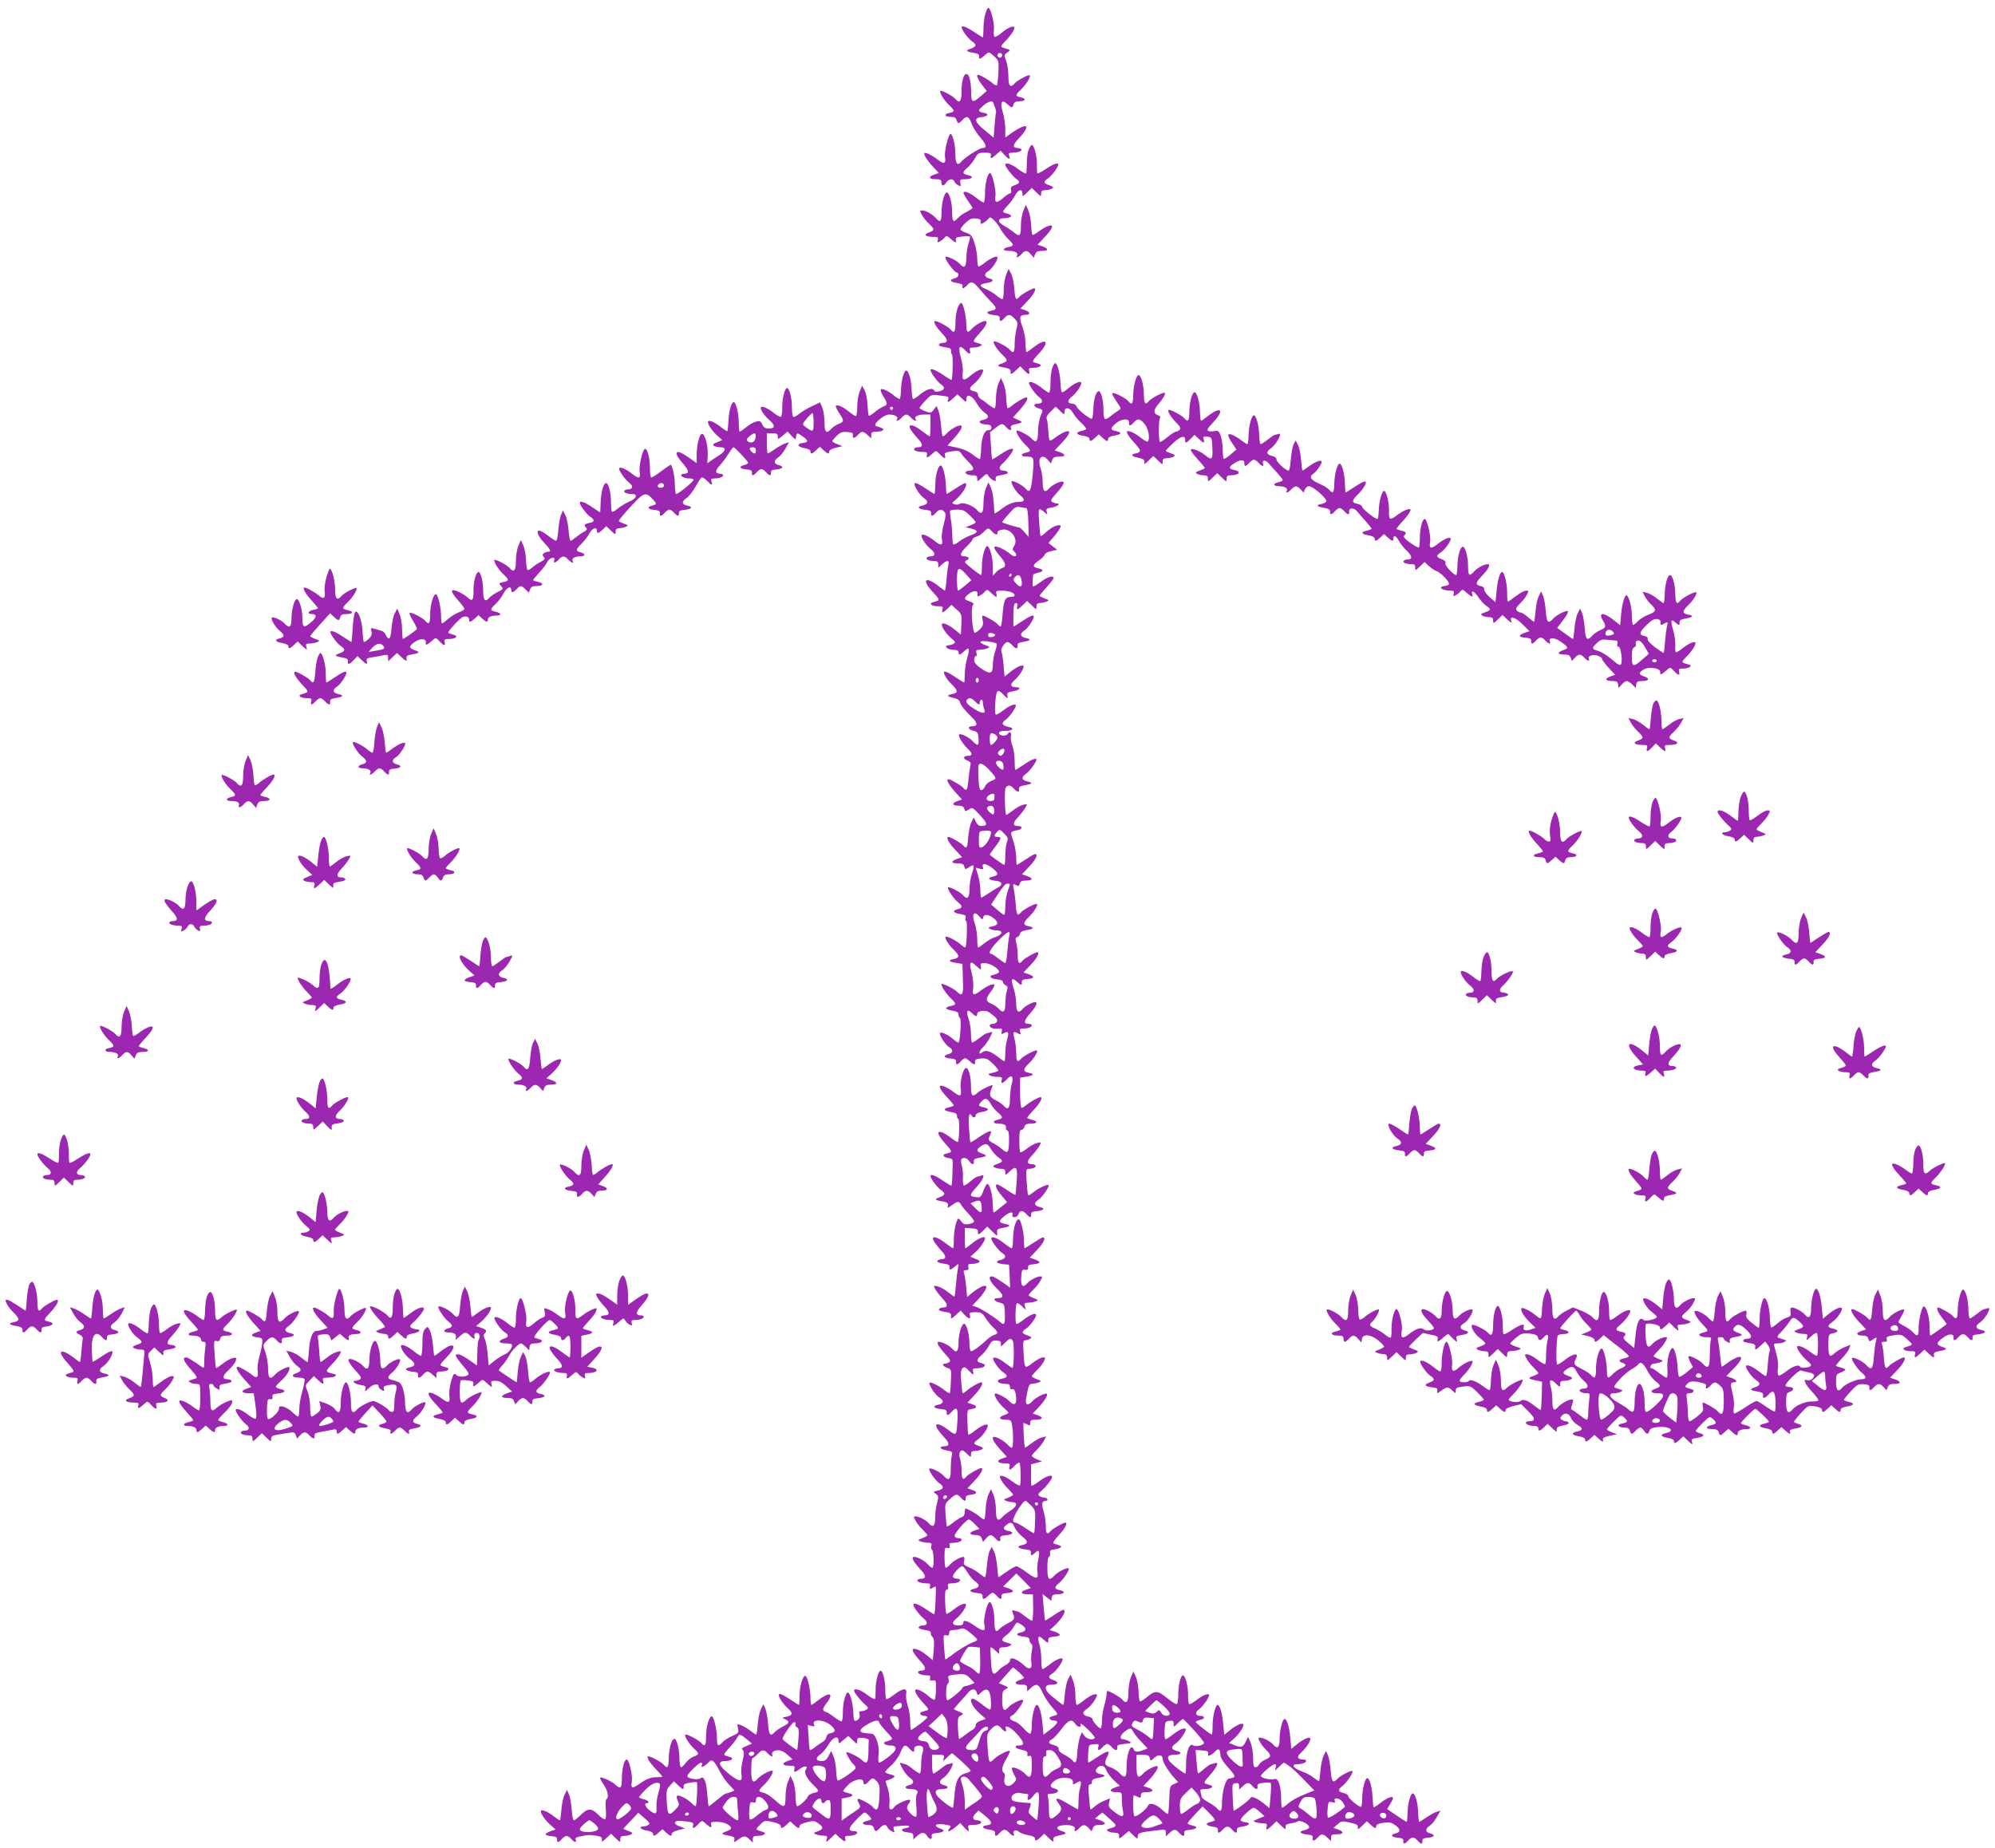 <?xml version="1.0" standalone="no"?>
<!DOCTYPE svg PUBLIC "-//W3C//DTD SVG 20010904//EN"
 "http://www.w3.org/TR/2001/REC-SVG-20010904/DTD/svg10.dtd">
<svg version="1.0" xmlns="http://www.w3.org/2000/svg"
 width="1280pt" height="1186pt" viewBox="0 0 1280 1186"
 preserveAspectRatio="xMidYMid meet">
<g transform="translate(0,1186) scale(0.1,-0.1)"
fill="#9c27b0" stroke="none">
<path d="M6322 11771 c-7 -21 -12 -64 -12 -95 0 -31 -2 -56 -4 -56 -2 0 -27
16 -56 35 -48 32 -80 44 -80 29 0 -16 43 -73 65 -88 33 -22 31 -35 -6 -48 -36
-12 -32 -19 18 -27 29 -5 37 -11 35 -25 -4 -20 9 -16 43 15 19 17 21 17 52
-11 31 -28 32 -30 29 -105 -2 -42 -7 -79 -10 -82 -3 -4 -16 3 -29 14 -20 19
-79 53 -92 53 -13 0 -2 -28 26 -65 l30 -39 -38 -33 c-54 -46 -62 -43 -62 25 0
69 -13 117 -31 117 -18 0 -31 -48 -31 -117 0 -61 -13 -74 -40 -42 -15 18 -89
57 -96 51 -8 -9 24 -61 56 -91 38 -37 39 -43 1 -51 -37 -8 -30 -25 12 -25 21
0 31 -6 35 -20 3 -11 9 -20 13 -20 4 0 15 9 25 20 27 30 41 25 59 -24 9 -24
35 -65 57 -90 40 -45 43 -66 12 -66 -18 0 -112 -60 -132 -84 -27 -33 -41 -19
-41 40 0 59 -17 134 -31 134 -14 0 -41 -111 -36 -146 8 -46 -6 -50 -50 -16
-37 29 -83 50 -83 37 0 -15 25 -53 58 -87 l36 -38 -32 -11 c-40 -14 -32 -29
14 -29 27 0 34 -4 34 -20 0 -11 4 -20 10 -20 5 0 15 9 22 20 15 23 43 26 51 6
3 -8 14 -19 25 -25 17 -9 18 -7 14 14 -4 23 -1 25 31 25 46 0 58 18 18 26 -38
8 -39 19 -3 49 15 13 37 40 47 59 18 33 23 36 63 36 39 0 44 -2 39 -20 -6 -22
5 -19 40 13 l23 20 24 -26 c30 -32 40 -34 31 -7 -5 16 -2 20 17 20 36 0 68 11
62 21 -3 5 -14 9 -24 9 -34 0 -33 21 3 58 92 97 57 112 -60 26 l-23 -16 0 54
c0 30 -7 78 -16 107 -19 65 -7 87 29 53 29 -27 33 -27 40 -2 4 14 14 20 35 20
42 0 49 17 12 25 -38 8 -37 14 1 51 32 30 64 82 56 91 -7 6 -81 -33 -96 -51
-28 -33 -41 -19 -41 43 0 32 -6 77 -14 99 -14 39 -14 41 7 55 18 12 19 16 7
20 -8 3 -24 8 -34 11 -18 6 -16 10 16 44 38 39 63 80 55 89 -10 9 -48 -9 -82
-39 -19 -16 -39 -27 -44 -24 -5 3 -7 24 -4 45 5 39 -21 141 -36 141 -4 0 -13
-17 -19 -39z m108 -266 c0 -8 -7 -15 -15 -15 -8 0 -15 7 -15 15 0 8 7 15 15
15 8 0 15 -7 15 -15z m-56 -307 c2 -7 7 -22 12 -33 4 -11 6 -24 4 -30 -2 -5
-6 -43 -9 -84 l-6 -74 -58 48 c-64 52 -71 78 -22 83 45 5 54 21 17 28 -38 8
-39 14 -9 41 34 32 65 41 71 21z"/>
<path d="M6600 10900 c-7 -17 -12 -56 -12 -87 0 -32 -2 -61 -4 -65 -3 -5 -26
8 -51 27 -43 33 -83 46 -83 27 0 -13 47 -73 69 -89 28 -19 26 -29 -8 -41 -23
-8 -28 -15 -24 -31 3 -12 1 -21 -5 -21 -6 0 -27 -14 -46 -31 -42 -36 -57 -31
-49 15 5 34 -21 146 -35 146 -15 0 -32 -67 -32 -128 0 -34 -4 -62 -9 -62 -4 0
-25 13 -46 30 -39 31 -73 46 -83 36 -3 -4 9 -27 26 -51 18 -25 32 -48 32 -50
0 -3 -17 -13 -37 -24 -21 -10 -47 -28 -57 -40 -29 -32 -36 -26 -37 37 0 62
-18 127 -34 127 -16 0 -34 -65 -34 -127 -1 -63 -8 -69 -37 -37 -22 25 -66 49
-89 49 -14 0 -14 -3 -1 -27 8 -16 28 -41 45 -57 39 -37 39 -44 0 -58 -37 -13
-22 -28 30 -28 28 0 33 -3 28 -20 -4 -16 -2 -18 12 -10 10 5 24 16 31 25 12
14 15 14 34 -3 34 -31 45 -34 39 -13 -4 16 2 19 39 23 23 3 46 3 50 1 4 -2 0
-22 -8 -45 -7 -22 -14 -65 -14 -94 0 -57 -14 -70 -41 -38 -18 22 -87 55 -93
45 -7 -11 50 -90 69 -98 24 -8 17 -32 -10 -39 -37 -9 -30 -23 16 -30 28 -5 39
-11 35 -20 -8 -20 8 -17 29 6 27 29 39 25 82 -27 21 -25 53 -61 71 -79 40 -41
40 -50 0 -58 -39 -8 -27 -23 22 -28 26 -2 35 -7 34 -20 -2 -24 9 -23 31 2 24
26 37 25 65 -5 21 -22 22 -28 11 -69 -6 -25 -11 -68 -11 -95 0 -53 -8 -62 -31
-35 -14 17 -82 54 -99 54 -16 0 13 -50 49 -84 39 -37 39 -44 0 -58 -36 -12
-32 -19 18 -27 28 -5 38 -12 37 -24 -2 -23 5 -21 36 8 l26 25 24 -25 c28 -30
40 -32 33 -5 -5 17 0 20 30 20 38 0 59 17 33 25 -9 3 -23 7 -32 10 -13 4 -7
16 30 55 75 80 51 107 -36 39 -20 -16 -39 -29 -42 -29 -3 0 -6 25 -6 55 0 31
-9 79 -21 111 -22 59 -18 73 23 74 31 0 29 18 -3 29 l-32 11 47 50 c40 42 59
80 41 80 -13 0 -83 -40 -94 -54 -23 -27 -28 -18 -33 52 -3 37 -12 81 -21 97
l-16 30 -15 -37 c-9 -21 -16 -65 -16 -98 0 -33 -4 -60 -9 -60 -5 0 -23 11 -39
25 -17 14 -46 32 -66 40 -47 20 -45 31 4 39 45 7 52 21 15 30 -30 8 -33 31 -4
46 21 12 59 67 59 87 0 16 -43 -2 -83 -34 -16 -13 -33 -23 -38 -23 -5 0 -9 24
-9 53 -1 28 -9 75 -19 102 -14 42 -23 52 -51 61 -19 6 -35 15 -37 21 -2 5 12
24 31 42 27 26 40 32 67 29 26 -2 33 -7 31 -21 -3 -15 0 -17 16 -8 10 5 25 17
32 26 12 14 15 13 37 -7 14 -13 33 -39 43 -58 10 -19 32 -48 49 -64 38 -37 39
-43 1 -51 -40 -9 -38 -25 3 -25 38 0 62 -13 53 -29 -12 -19 10 -12 29 9 23 26
36 25 59 -2 l19 -22 8 22 c6 17 16 22 44 22 43 0 45 14 4 29 l-32 11 47 50
c54 57 61 85 19 69 -16 -6 -43 -22 -61 -36 -18 -14 -36 -23 -38 -20 -3 3 -7
31 -8 64 -2 32 -10 74 -18 93 l-16 35 -16 -37 c-9 -21 -16 -64 -16 -98 0 -67
-7 -72 -50 -37 -15 12 -42 30 -59 39 -43 23 -41 48 3 48 19 0 38 5 41 10 6 9
0 13 -44 26 -10 3 -4 15 21 42 20 20 43 52 52 70 19 37 46 43 46 10 0 -21 1
-21 30 7 l30 29 30 -29 c29 -28 30 -28 30 -7 0 17 6 22 28 22 15 0 34 5 42 10
12 7 8 12 -17 21 -39 13 -41 23 -8 45 22 15 65 72 65 88 0 15 -32 4 -79 -28
-28 -19 -53 -31 -55 -28 -2 4 -4 30 -3 57 1 52 -18 125 -33 125 -4 0 -13 -14
-20 -30z"/>
<path d="M6145 9886 c-8 -19 -15 -63 -15 -96 0 -61 -7 -72 -31 -44 -14 17 -82
54 -99 54 -16 0 6 -39 47 -82 36 -37 37 -58 3 -58 -10 0 -22 -4 -25 -10 -5 -9
9 -14 60 -22 12 -2 19 -10 17 -20 -1 -9 1 -19 6 -22 8 -4 5 -155 -3 -164 -1
-1 -26 13 -55 33 -46 31 -80 44 -80 31 0 -15 45 -77 66 -91 30 -20 27 -36 -9
-46 -19 -5 -29 -3 -35 7 -10 19 -51 5 -94 -31 -16 -14 -34 -25 -39 -25 -5 0
-9 26 -10 58 -1 58 -17 120 -33 124 -15 5 -34 -63 -35 -124 -1 -32 -5 -58 -10
-58 -5 0 -23 11 -39 25 -16 13 -41 29 -56 34 -32 13 -34 0 -6 -47 26 -42 25
-51 -3 -61 -13 -5 -38 -21 -55 -36 -18 -15 -35 -25 -38 -22 -3 3 -6 34 -8 68
-1 35 -10 78 -18 94 l-17 30 -15 -37 c-9 -21 -16 -65 -16 -98 0 -33 -4 -60 -9
-60 -4 0 -25 13 -46 30 -39 31 -73 46 -82 36 -3 -3 6 -24 21 -46 33 -50 33
-55 -3 -70 -16 -6 -37 -20 -47 -31 -32 -35 -44 -24 -44 41 0 33 -6 76 -14 94
l-14 34 -54 -25 c-29 -14 -66 -36 -81 -49 -16 -13 -33 -22 -37 -19 -5 3 -9 30
-9 60 1 56 -16 125 -31 125 -15 0 -32 -69 -31 -125 0 -30 -4 -57 -8 -59 -5 -3
-25 8 -46 24 -38 30 -73 46 -82 37 -9 -10 18 -52 54 -83 39 -35 37 -54 -6 -54
-20 0 -31 7 -40 26 -10 22 -16 25 -39 19 -15 -3 -44 -19 -64 -36 -20 -16 -39
-29 -42 -29 -3 0 -6 25 -6 56 0 60 -18 134 -32 134 -15 0 -31 -53 -34 -119 -2
-35 -5 -65 -7 -67 -2 -3 -21 9 -41 25 -39 31 -74 47 -82 38 -10 -9 23 -62 57
-91 l33 -30 -34 -14 c-26 -10 -30 -16 -19 -23 8 -5 26 -9 42 -9 37 0 35 -23
-5 -49 -18 -11 -43 -28 -56 -37 l-24 -17 3 59 c2 62 -22 141 -40 129 -16 -9
-31 -75 -31 -134 l0 -53 -22 16 c-50 36 -84 56 -95 56 -24 0 -13 -27 28 -73
41 -47 44 -67 8 -67 -10 0 -19 -4 -19 -9 0 -11 25 -21 56 -21 13 0 24 -4 24
-9 0 -11 -98 -91 -111 -91 -5 0 -9 26 -9 59 0 47 -13 114 -26 129 -1 2 -28
-17 -61 -41 -32 -25 -61 -43 -65 -40 -5 2 -8 30 -8 62 0 60 -15 121 -31 121
-15 0 -41 -110 -35 -145 9 -46 -5 -50 -49 -15 -38 30 -73 46 -82 36 -8 -8 36
-73 64 -94 28 -20 24 -42 -7 -42 -10 0 -21 -4 -24 -9 -7 -11 17 -21 50 -21 39
0 28 -29 -19 -49 -23 -10 -56 -30 -73 -44 -17 -15 -34 -24 -38 -20 -3 3 -6 32
-6 63 0 60 -16 120 -31 120 -17 0 -32 -53 -35 -120 -1 -36 -3 -66 -3 -67 -1
-1 -24 14 -52 33 -47 32 -79 43 -79 28 0 -16 43 -73 65 -88 33 -22 32 -35 -5
-42 -32 -7 -36 -14 -19 -31 8 -8 5 -14 -12 -24 -13 -6 -37 -23 -52 -35 -16
-13 -32 -24 -36 -24 -5 0 -10 30 -13 68 -3 37 -12 81 -21 97 l-15 30 -13 -30
c-7 -16 -14 -60 -17 -97 -2 -38 -9 -68 -14 -68 -5 0 -26 13 -46 29 -20 15 -45
31 -54 34 -33 11 -20 -30 22 -74 42 -44 49 -59 28 -59 -7 0 -19 -4 -27 -9 -12
-8 -12 -12 -2 -25 10 -12 7 -17 -21 -32 -18 -9 -43 -26 -55 -37 -13 -11 -26
-17 -29 -14 -4 4 -8 33 -9 64 -1 32 -9 74 -17 93 l-16 35 -16 -37 c-9 -21 -16
-64 -16 -98 0 -63 -13 -77 -41 -44 -15 18 -89 57 -96 51 -8 -9 24 -61 56 -91
39 -37 39 -43 0 -51 -29 -7 -30 -8 -14 -25 16 -18 15 -20 -22 -39 -22 -11 -45
-27 -52 -35 -28 -33 -41 -19 -41 43 0 58 -15 121 -30 121 -16 0 -33 -63 -32
-120 1 -65 -8 -73 -42 -40 -12 10 -38 26 -59 35 -50 21 -50 2 3 -58 22 -25 40
-49 40 -54 0 -5 -16 -15 -36 -22 -19 -7 -50 -26 -68 -42 -19 -16 -36 -29 -40
-29 -3 0 -6 21 -6 46 0 51 -18 132 -31 140 -16 10 -39 -64 -39 -126 0 -61 -7
-72 -31 -44 -16 19 -87 56 -100 52 -5 -2 4 -25 21 -52 17 -27 28 -52 23 -55
-26 -22 -83 -61 -87 -61 -3 0 -6 27 -6 60 0 33 -7 77 -16 98 l-15 37 -16 -30
c-9 -16 -18 -60 -21 -98 -5 -69 -17 -82 -37 -40 -5 12 -18 24 -30 26 -11 3
-31 9 -44 13 -22 6 -23 5 -18 -18 5 -19 0 -31 -18 -48 -14 -13 -27 -21 -31
-18 -3 3 -6 35 -8 69 -3 68 -30 139 -47 122 -6 -6 -13 -51 -16 -102 -3 -50 -7
-91 -8 -91 -2 0 -26 16 -55 35 -48 32 -80 44 -80 29 0 -16 43 -73 65 -88 33
-22 31 -35 -6 -48 -36 -12 -32 -19 18 -27 29 -5 37 -11 35 -24 -4 -24 11 -21
38 8 l24 25 26 -25 c31 -30 40 -32 33 -6 -4 15 3 19 39 24 24 4 55 9 71 13 23
5 27 3 27 -17 l0 -23 28 27 29 27 27 -25 c32 -30 38 -31 34 -8 -2 13 6 19 35
24 50 8 54 15 18 27 -39 14 -39 25 -1 52 36 26 77 24 72 -4 -4 -20 9 -16 44
16 20 18 21 18 44 -7 28 -30 40 -32 33 -5 -5 17 0 20 30 20 38 0 59 17 33 25
-9 3 -23 7 -32 10 -13 4 -7 15 27 53 24 26 50 50 59 53 20 8 40 0 40 -17 0
-20 10 -17 37 8 l23 21 23 -21 c27 -25 37 -28 37 -8 0 16 21 26 56 26 34 0 30
17 -6 25 -38 8 -37 14 1 51 17 16 40 46 50 67 19 37 49 51 49 22 0 -21 13 -19
35 5 23 25 30 25 57 -2 l21 -21 8 21 c6 17 17 22 44 22 43 0 46 18 5 27 -16 3
-30 8 -30 11 0 2 18 24 40 48 22 24 46 55 52 69 12 27 55 37 44 10 -8 -21 8
-19 29 5 23 25 37 25 60 0 19 -21 41 -28 29 -9 -9 15 14 29 49 29 34 0 36 17
2 26 -33 8 -32 19 8 57 17 18 40 47 49 65 17 33 48 44 48 17 0 -21 10 -19 37
7 l23 22 30 -29 c29 -28 30 -28 30 -7 0 16 6 22 23 23 12 0 31 4 42 9 18 7 17
9 -12 20 -18 7 -33 14 -33 17 0 8 72 90 117 135 46 45 61 47 96 10 33 -35 33
-38 2 -46 -37 -9 -30 -24 13 -28 28 -2 37 -7 36 -20 -2 -24 9 -23 31 2 10 11
23 20 30 20 7 0 20 -9 30 -20 22 -25 33 -26 31 -2 -1 13 8 18 34 20 48 5 59
19 21 27 -37 8 -40 27 -6 49 14 9 39 41 56 71 17 30 35 58 40 61 6 3 21 -6 34
-20 29 -31 39 -33 30 -6 -5 16 -2 20 19 20 31 0 56 9 56 21 0 5 -9 9 -19 9
-33 0 -35 20 -3 53 16 18 41 51 56 75 14 23 29 42 32 42 9 0 94 -90 94 -99 0
-5 -11 -12 -25 -15 -37 -9 -30 -24 13 -28 28 -2 37 -7 36 -20 -2 -24 9 -23 31
2 10 11 23 20 30 20 7 0 20 -9 30 -20 22 -25 33 -26 31 -2 -1 13 8 18 37 20
42 4 49 19 12 28 -31 8 -32 29 -2 49 13 8 34 33 46 56 l23 41 -23 -7 c-13 -4
-43 -20 -66 -36 -23 -16 -44 -29 -47 -29 -3 0 -6 29 -6 65 l0 65 35 0 c29 0
35 -4 35 -21 0 -20 1 -20 32 6 l31 26 26 -28 c26 -27 26 -27 29 -5 4 27 7 27
43 1 36 -25 37 -37 2 -41 -42 -5 -39 -25 6 -33 25 -4 41 -12 41 -21 0 -20 10
-18 37 8 l23 21 23 -21 c27 -25 37 -28 37 -8 0 7 18 17 43 23 l42 10 -32 13
c-18 6 -33 15 -33 19 0 4 13 20 29 35 23 22 36 27 67 24 31 -2 38 -7 36 -20
-4 -24 11 -23 33 2 23 25 33 25 62 -2 l23 -21 0 21 c0 18 6 22 34 22 19 0 38
5 41 10 6 9 0 13 -44 26 -26 8 48 74 83 74 37 0 61 -14 52 -29 -12 -19 10 -12
29 9 10 11 23 20 30 20 7 0 20 -9 30 -20 19 -21 41 -28 29 -9 -10 16 15 29 59
29 l37 0 0 -70 c0 -38 -2 -70 -5 -70 -3 0 -25 16 -51 35 -54 42 -91 48 -73 13
6 -13 27 -39 46 -60 36 -37 37 -58 3 -58 -10 0 -21 -4 -24 -9 -8 -12 18 -21
56 -21 25 0 29 -3 25 -20 -6 -22 5 -19 39 12 20 18 21 18 44 -7 28 -30 40 -32
33 -6 -4 15 3 19 44 25 40 5 50 4 58 -11 6 -10 27 -35 48 -56 39 -38 41 -57 7
-57 -10 0 -21 -4 -24 -9 -7 -11 17 -21 50 -21 18 0 24 -5 24 -22 0 -21 1 -20
31 8 28 26 31 27 40 12 5 -10 19 -23 30 -29 17 -9 20 -7 17 7 -2 12 4 19 17
22 51 8 65 13 60 22 -3 6 -15 10 -25 10 -31 0 -35 22 -9 44 25 21 69 79 69 90
0 15 -32 3 -80 -29 -29 -20 -54 -34 -55 -33 -1 2 -5 42 -7 89 l-6 86 34 26
c40 32 46 33 69 7 21 -23 40 -26 31 -5 -4 10 3 17 22 21 55 12 58 16 24 30
l-33 15 45 50 c40 45 58 79 41 79 -13 0 -72 -34 -92 -53 -13 -11 -26 -18 -29
-15 -3 4 -7 33 -8 65 -1 32 -9 74 -18 93 l-16 35 -16 -37 c-9 -21 -16 -64 -16
-98 0 -33 -4 -60 -9 -60 -5 0 -22 11 -38 23 -15 13 -37 29 -48 35 -11 6 -20
19 -20 29 0 10 -9 19 -20 21 -39 7 -41 22 -7 48 32 25 68 81 58 91 -9 9 -47
-9 -81 -39 -42 -36 -55 -30 -48 21 3 22 -2 63 -12 96 -19 67 -10 87 25 50 28
-30 40 -32 33 -5 -4 17 0 20 23 20 16 0 36 4 44 10 15 9 17 8 -36 25 -12 4 -6
16 30 56 44 49 58 79 36 79 -18 0 -64 -27 -84 -49 -28 -31 -36 -26 -36 25 0
51 -18 132 -31 140 -5 3 -16 -10 -24 -30z m-63 -572 c4 -3 5 -11 1 -19 -8 -22
2 -18 33 10 l27 25 29 -27 c27 -26 28 -26 28 -5 0 39 36 26 65 -23 14 -25 37
-52 50 -61 34 -22 31 -40 -7 -48 -38 -8 -26 -27 19 -30 15 0 29 -4 31 -9 6
-18 1 -27 -16 -27 -26 0 -44 -45 -47 -118 -1 -34 -5 -65 -7 -67 -3 -3 -22 8
-43 25 -35 28 -65 40 -138 55 l-28 6 45 50 c44 49 58 79 36 79 -18 0 -64 -27
-84 -49 -11 -12 -22 -21 -26 -21 -4 0 -10 30 -12 68 -3 37 -10 80 -17 97 l-12
30 -18 -24 c-17 -22 -20 -23 -54 -10 -21 7 -37 17 -37 21 0 4 17 26 38 48 36
38 39 39 87 33 28 -3 53 -7 57 -9z m-352 -74 c0 -5 -4 -10 -10 -10 -5 0 -10 5
-10 10 0 6 5 10 10 10 6 0 10 -4 10 -10z m-510 -90 c0 -65 -2 -66 -55 -27 -19
14 -18 15 10 50 17 20 33 36 38 36 4 1 7 -26 7 -59z m-372 -97 c-3 -30 -32
-43 -52 -23 -8 9 -5 16 13 31 32 26 43 24 39 -8z m2 -83 c0 -23 -10 -26 -28
-8 -18 18 -15 28 8 28 13 0 20 -7 20 -20z m-590 -225 c0 -8 -9 -15 -20 -15
-20 0 -26 11 -13 23 12 13 33 7 33 -8z m-1801 -1029 c15 -18 6 -23 -50 -32
l-44 -7 24 27 c27 29 52 33 70 12z"/>
<path d="M6751 9499 c-6 -18 -11 -61 -11 -95 0 -35 -4 -64 -9 -64 -4 0 -25 13
-46 30 -38 30 -73 46 -82 36 -8 -8 36 -73 64 -94 28 -20 24 -42 -7 -42 -32 0
-32 -17 0 -29 35 -12 34 -9 15 -54 -8 -20 -15 -64 -15 -97 0 -63 -13 -77 -41
-44 -15 18 -89 57 -96 51 -8 -9 24 -61 56 -91 38 -37 39 -43 1 -51 -34 -8 -31
-25 5 -25 50 0 51 -2 41 -115 -10 -106 -19 -123 -47 -89 -18 22 -89 57 -89 44
0 -21 30 -68 55 -88 33 -26 32 -42 -4 -42 -41 0 -77 -15 -122 -51 -22 -17 -39
-27 -39 -22 -4 91 -10 134 -22 163 l-16 35 -16 -37 c-9 -21 -16 -64 -16 -98 0
-63 -13 -77 -41 -43 -24 28 -90 53 -109 41 -10 -6 -26 -8 -36 -4 -18 7 -17 9
5 27 49 40 88 109 62 109 -5 0 -32 -16 -61 -35 -29 -19 -54 -35 -56 -35 -2 0
-4 24 -5 53 -1 59 -20 133 -34 130 -17 -2 -34 -65 -34 -125 -1 -32 -3 -58 -5
-58 -2 0 -27 16 -56 35 -71 48 -88 47 -59 -5 13 -22 33 -47 46 -55 32 -22 29
-41 -9 -49 -39 -8 -27 -23 22 -28 26 -2 35 -7 34 -20 -2 -24 9 -23 31 2 22 24
38 25 55 5 10 -12 9 -28 -5 -79 -10 -37 -15 -78 -12 -95 9 -42 -5 -45 -48 -11
-38 30 -73 46 -81 37 -10 -10 26 -65 57 -90 33 -25 32 -47 -1 -47 -10 0 -21
-4 -24 -9 -7 -11 17 -21 50 -21 18 0 24 -5 24 -22 l0 -21 23 21 c31 29 51 29
42 0 -3 -13 -9 -56 -12 -95 -3 -40 -8 -73 -10 -73 -2 0 -21 13 -41 29 -87 68
-111 41 -36 -39 37 -39 43 -51 30 -55 -9 -3 -23 -7 -32 -10 -26 -8 -5 -25 33
-25 30 0 35 -3 30 -20 -7 -26 1 -25 32 4 l26 25 33 -30 c32 -28 33 -32 30 -95
l-3 -66 -38 31 c-39 31 -74 47 -83 38 -10 -10 26 -65 58 -91 27 -22 30 -28 18
-36 -8 -5 -23 -10 -32 -10 -10 0 -18 -4 -18 -9 0 -11 25 -21 56 -21 15 0 24
-6 24 -15 0 -21 10 -19 37 7 32 30 37 19 19 -43 -9 -29 -16 -77 -16 -106 0
-29 -2 -53 -4 -53 -2 0 -27 16 -56 35 -66 44 -87 47 -66 8 8 -16 28 -41 45
-57 39 -38 39 -52 -1 -60 -37 -7 -32 -16 14 -25 19 -4 34 -14 36 -24 4 -20 33
-56 81 -103 34 -33 34 -54 1 -54 -33 0 -32 -19 2 -28 30 -7 33 -12 36 -50 4
-48 -5 -52 -37 -18 -24 26 -78 52 -87 43 -9 -9 22 -60 55 -91 32 -31 32 -46 1
-46 -31 0 -33 -19 -4 -30 22 -9 25 -14 19 -38 -3 -15 -9 -55 -12 -89 -6 -65
-12 -74 -34 -47 -11 14 -81 54 -94 54 -17 0 1 -34 41 -79 l46 -51 -31 -11
c-37 -13 -32 -29 11 -29 21 0 31 -6 35 -20 5 -18 7 -18 29 -4 23 15 25 14 73
-38 49 -53 50 -68 5 -68 -13 0 -25 10 -33 27 l-13 28 -15 -30 c-9 -16 -18 -60
-21 -97 -5 -70 -10 -79 -33 -52 -11 14 -81 54 -94 54 -18 0 1 -38 41 -80 l47
-50 -32 -11 c-42 -15 -39 -29 5 -29 28 0 37 -5 41 -20 5 -20 7 -20 30 -5 34
23 38 14 19 -41 -9 -26 -16 -72 -16 -101 0 -56 -14 -69 -41 -37 -16 19 -89 57
-96 50 -8 -8 35 -73 63 -95 31 -24 30 -37 -1 -45 -37 -9 -30 -23 15 -31 34 -6
40 -10 35 -26 -4 -10 -2 -19 4 -19 9 0 4 -158 -5 -169 -2 -3 -14 5 -27 16 -24
23 -80 53 -97 53 -16 0 13 -50 49 -84 39 -38 39 -52 -1 -60 -38 -8 -31 -17 19
-25 l38 -6 3 -98 c4 -104 -2 -115 -42 -77 -22 20 -96 55 -96 45 0 -16 32 -63
59 -89 38 -37 39 -43 1 -51 -42 -9 -37 -22 10 -30 30 -5 40 -12 40 -25 0 -10
4 -20 9 -22 11 -4 1 -158 -10 -158 -4 0 -21 11 -37 25 -36 31 -82 49 -82 33 0
-18 41 -78 61 -88 27 -15 24 -37 -6 -44 -37 -9 -30 -24 13 -28 28 -2 37 -7 36
-20 -2 -24 9 -23 31 2 10 11 22 20 27 20 5 0 18 -9 30 -20 27 -25 36 -25 34
-2 -1 13 8 18 38 20 33 3 44 -2 77 -34 21 -20 36 -40 34 -44 -3 -4 -19 -10
-37 -14 -26 -5 -30 -9 -18 -16 8 -5 30 -10 49 -10 28 0 33 -3 28 -20 -7 -27 5
-25 33 5 31 33 45 19 31 -31 -6 -22 -11 -65 -11 -96 0 -61 -14 -75 -41 -42 -7
8 -30 24 -52 35 -40 21 -43 32 -22 82 7 18 6 18 -31 2 -21 -9 -48 -25 -60 -35
-35 -33 -44 -25 -44 39 0 65 -17 124 -33 118 -19 -6 -39 -89 -33 -134 7 -50
-2 -53 -47 -19 -18 14 -44 29 -60 35 -42 16 -35 -11 18 -68 25 -26 45 -51 45
-54 0 -3 -13 -8 -30 -12 -42 -9 -37 -22 10 -30 30 -5 40 -11 40 -26 0 -10 4
-19 9 -19 8 0 6 -138 -3 -147 -3 -3 -22 8 -43 25 -21 16 -48 33 -60 37 -37 10
-28 -17 23 -74 36 -40 42 -52 30 -56 -9 -3 -24 -7 -33 -10 -21 -7 -6 -22 27
-27 25 -3 25 -4 21 -88 -1 -47 -4 -86 -6 -88 -2 -2 -27 13 -55 32 -48 33 -80
45 -80 30 0 -16 43 -73 65 -88 33 -22 31 -35 -6 -48 -36 -12 -32 -19 18 -27
30 -5 37 -11 35 -26 -4 -18 -3 -18 20 -2 39 29 50 31 61 12 6 -11 27 -38 49
-61 21 -22 38 -46 38 -51 0 -6 -15 -13 -32 -17 -27 -5 -36 -2 -50 16 -9 13
-19 21 -21 18 -14 -16 -27 -81 -27 -131 0 -33 -2 -59 -5 -59 -3 0 -25 16 -51
35 -54 42 -91 48 -73 13 6 -13 27 -39 46 -60 36 -37 37 -58 3 -58 -10 0 -22
-4 -25 -10 -5 -9 9 -14 60 -22 13 -3 19 -10 17 -22 -4 -19 8 -16 42 13 18 15
18 15 12 -19 -4 -19 -10 -68 -13 -107 -3 -40 -7 -73 -10 -73 -2 0 -21 13 -41
29 -20 17 -50 33 -66 37 -27 6 -28 6 -16 -17 7 -13 28 -40 47 -61 36 -37 37
-58 3 -58 -10 0 -22 -4 -25 -10 -5 -9 9 -14 60 -22 12 -3 19 -10 17 -21 -4
-23 2 -22 34 8 l28 26 23 -26 c29 -30 43 -32 36 -5 -5 18 0 20 36 20 36 0 43
-4 65 -38 13 -20 35 -48 50 -61 32 -30 32 -38 4 -47 -13 -4 -35 -19 -49 -33
-37 -36 -85 -71 -98 -71 -6 0 -11 20 -11 48 0 53 -16 118 -31 127 -16 10 -39
-60 -39 -120 0 -58 -14 -71 -41 -39 -16 19 -63 44 -84 44 -21 0 -7 -27 43 -82
29 -32 33 -41 21 -49 -8 -5 -20 -9 -26 -9 -23 0 -13 -18 14 -27 27 -9 28 -11
24 -84 -1 -41 -5 -76 -7 -78 -2 -3 -17 5 -32 17 -37 30 -90 57 -98 49 -9 -9
35 -76 62 -94 33 -21 30 -39 -8 -47 -39 -8 -27 -23 22 -28 26 -2 35 -7 34 -20
-2 -24 9 -23 31 2 34 38 43 26 38 -52 -6 -104 -6 -103 -59 -63 -54 42 -91 48
-73 13 6 -13 27 -39 46 -60 36 -37 37 -58 3 -58 -38 0 -30 -20 10 -26 40 -7
42 -8 36 -37 -3 -16 -6 -56 -6 -88 0 -65 -12 -75 -46 -38 -20 23 -83 54 -91
45 -9 -8 38 -76 63 -93 33 -21 30 -39 -8 -47 -32 -7 -32 -8 -13 -22 17 -13 18
-18 7 -59 -7 -25 -12 -68 -12 -95 0 -53 -15 -65 -41 -34 -16 19 -63 44 -84 44
-14 0 -14 -3 -1 -27 8 -16 28 -41 45 -57 17 -17 31 -33 31 -37 0 -4 -15 -12
-32 -19 -30 -11 -31 -13 -13 -20 11 -5 33 -9 48 -9 23 -1 27 -4 22 -20 -3 -11
-1 -22 5 -26 12 -7 14 -115 2 -115 -5 0 -17 9 -28 21 -22 25 -66 49 -89 49
-21 0 -5 -32 42 -82 36 -37 37 -58 3 -58 -10 0 -21 -4 -24 -9 -6 -10 26 -21
63 -21 18 0 22 -4 18 -20 -4 -16 -2 -18 13 -10 10 6 21 10 23 10 5 0 -3 -172
-8 -178 -1 -1 -26 13 -55 33 -49 33 -80 44 -80 28 0 -15 39 -66 66 -88 29 -23
26 -45 -6 -45 -10 0 -22 -4 -25 -10 -5 -9 7 -14 60 -23 11 -2 19 -9 17 -16 -1
-7 3 -18 11 -25 10 -8 12 -29 8 -80 l-6 -69 -30 25 c-37 31 -69 48 -90 48 -21
0 -7 -27 42 -81 36 -39 37 -59 2 -59 -10 0 -19 -4 -19 -9 0 -12 25 -21 57 -21
20 0 24 -4 21 -18 -4 -15 -1 -18 16 -15 21 4 22 1 21 -56 0 -33 -4 -63 -8 -67
-3 -4 -22 7 -41 24 -35 30 -73 48 -83 39 -8 -9 17 -50 55 -89 29 -31 33 -38
19 -43 -9 -3 -24 -7 -33 -10 -20 -6 -8 -25 17 -25 10 0 19 -4 19 -9 0 -9 -94
-81 -105 -81 -3 0 -5 25 -5 55 0 30 -7 75 -16 101 -9 26 -13 60 -10 76 8 40
-20 37 -77 -6 -25 -19 -48 -32 -51 -29 -3 4 -6 32 -6 63 0 58 -16 120 -30 120
-15 0 -33 -73 -32 -124 0 -27 -1 -53 -4 -57 -3 -5 -25 7 -50 26 -43 33 -84 46
-84 26 0 -11 39 -61 70 -88 21 -19 23 -24 10 -33 -8 -5 -23 -10 -33 -10 -13 0
-17 -5 -13 -17 7 -21 -4 -40 -23 -45 -11 -2 -15 10 -16 52 -2 58 -21 130 -35
130 -15 0 -33 -71 -32 -127 0 -29 -3 -55 -8 -58 -4 -2 -24 9 -45 25 -20 16
-45 32 -56 35 -25 8 -24 20 6 59 48 64 16 72 -57 15 -20 -16 -39 -29 -42 -29
-3 0 -6 21 -6 46 0 51 -18 132 -31 140 -16 10 -39 -64 -39 -126 0 -33 -2 -60
-4 -60 -2 0 -27 16 -56 35 -67 45 -87 47 -65 5 9 -17 29 -42 45 -57 39 -34 38
-49 -2 -58 -32 -6 -32 -7 -10 -17 31 -15 28 -25 -16 -47 -21 -11 -44 -27 -51
-35 -27 -32 -39 -18 -43 52 -3 37 -10 81 -17 97 l-13 30 -15 -30 c-9 -16 -18
-60 -21 -97 -3 -38 -7 -68 -10 -68 -3 0 -20 11 -38 25 -18 14 -45 30 -59 35
-26 10 -26 9 -20 -20 6 -28 4 -31 -37 -49 -24 -10 -52 -28 -62 -40 -28 -31
-36 -26 -36 25 0 51 -18 132 -31 140 -16 10 -39 -64 -39 -126 0 -61 -7 -72
-31 -44 -14 17 -82 54 -99 54 -16 0 17 -57 50 -87 37 -33 37 -41 2 -54 -16 -5
-39 -23 -51 -39 -12 -17 -26 -30 -31 -30 -6 0 -10 26 -11 58 0 63 -18 129 -34
124 -17 -4 -33 -64 -34 -124 -1 -60 -9 -70 -32 -42 -14 17 -82 54 -99 54 -17
0 7 -40 53 -87 23 -24 39 -44 37 -44 -3 -1 -24 -3 -48 -3 -29 -2 -56 -12 -87
-34 -60 -42 -69 -41 -61 7 6 40 -18 141 -33 141 -16 0 -31 -61 -31 -121 0 -64
-9 -72 -44 -39 -25 23 -96 54 -96 42 0 -5 11 -26 25 -46 25 -37 33 -80 16 -90
-5 -3 -7 -32 -4 -65 3 -33 1 -61 -4 -64 -5 -4 -25 9 -44 28 -43 44 -68 44
-112 0 -19 -19 -39 -35 -45 -35 -5 0 -12 30 -14 68 -3 37 -10 81 -17 97 l-13
30 -15 -30 c-9 -16 -18 -60 -21 -97 -3 -38 -7 -68 -10 -68 -3 0 -20 11 -38 25
-43 33 -84 49 -84 32 0 -18 31 -60 65 -90 l30 -26 -32 -11 c-44 -16 -42 -28 5
-32 28 -2 37 -7 36 -20 -2 -24 9 -23 31 2 23 25 37 25 60 0 21 -23 37 -26 29
-5 -6 14 1 17 69 29 12 2 40 1 62 -3 32 -5 39 -10 37 -26 -3 -17 1 -15 27 9
l31 30 30 -29 c29 -28 30 -28 30 -7 0 17 6 22 28 22 15 0 34 5 42 10 12 7 8
12 -17 21 -18 6 -33 13 -33 14 0 2 21 26 48 53 l47 50 40 -34 c33 -28 37 -36
25 -44 -8 -5 -23 -10 -32 -10 -34 0 -18 -20 22 -26 24 -4 40 -12 40 -20 0 -20
10 -17 37 8 l23 21 23 -21 c27 -25 37 -28 37 -8 0 7 18 17 43 23 l42 10 -32
13 c-33 12 -41 24 -24 34 4 3 32 3 60 -1 45 -5 52 -9 48 -24 -7 -26 5 -24 33
6 23 25 24 25 44 7 34 -31 45 -34 39 -12 -5 18 0 20 39 20 42 0 88 -21 88 -41
0 -6 -14 -15 -31 -21 -36 -12 -32 -19 18 -27 30 -5 37 -11 35 -26 -4 -18 -3
-18 20 -2 40 29 48 30 74 7 l24 -23 0 21 c0 18 6 22 34 22 37 0 58 17 32 25
-52 16 -51 14 -20 46 30 29 31 29 82 18 31 -7 52 -18 52 -26 0 -19 10 -16 37
9 l23 21 23 -21 c27 -25 37 -28 37 -9 0 8 20 18 48 25 41 10 50 9 71 -7 36
-25 36 -37 -1 -51 -30 -11 -31 -13 -13 -20 11 -5 33 -9 48 -9 25 -1 27 -4 21
-23 -6 -21 -4 -21 25 6 l31 30 22 -21 c36 -32 47 -35 41 -13 -4 16 0 20 20 20
32 0 57 9 57 21 0 5 -8 9 -17 9 -44 1 -42 16 6 68 27 29 53 52 58 52 10 0 43
-32 43 -42 0 -4 -14 -9 -30 -13 -37 -8 -30 -25 12 -25 21 0 31 -6 35 -20 7
-25 15 -25 38 0 21 24 41 26 48 6 3 -8 16 -20 27 -26 20 -11 21 -10 15 9 -3
12 -3 21 2 21 4 1 30 3 57 5 47 4 55 -9 11 -17 -32 -5 -19 -23 20 -26 28 -3
35 -7 35 -24 l0 -21 23 21 c29 27 49 28 65 2 15 -25 34 -26 30 -3 -2 14 5 19
32 21 49 5 57 18 20 30 -44 16 -28 33 23 26 51 -8 53 -10 37 -29 -20 -25 6
-17 40 11 l31 26 24 -26 c29 -31 35 -33 28 -6 -4 17 0 20 25 20 38 0 64 9 56
21 -3 5 -14 9 -24 9 -29 0 -35 20 -12 42 l20 21 41 -33 c48 -39 52 -57 14 -62
-40 -4 -31 -22 14 -28 28 -4 38 -9 37 -23 -2 -23 9 -22 31 3 23 25 37 25 60 0
21 -23 37 -26 29 -6 -8 21 15 30 34 12 10 -8 37 -18 60 -22 26 -4 42 -12 42
-20 0 -20 10 -17 37 8 l23 22 31 -30 c26 -24 30 -26 27 -10 -2 16 5 21 36 28
53 11 55 16 17 29 -40 14 -35 33 9 37 48 5 83 -6 76 -23 -8 -21 8 -18 29 5 23
25 37 25 61 -1 l18 -20 8 20 c5 16 16 21 43 21 44 0 45 14 3 30 l-33 11 24 20
24 19 42 -37 c57 -51 57 -50 -5 -69 -22 -7 7 -24 43 -24 21 0 27 -5 27 -21 0
-20 1 -20 31 6 l32 26 28 -27 c27 -26 29 -26 29 -7 0 22 12 26 128 39 49 6 52
5 52 -17 l0 -22 23 21 c29 27 39 27 62 2 22 -25 37 -26 33 -3 -2 14 5 19 32
21 49 5 61 20 22 28 -18 4 -32 10 -32 15 0 4 22 30 48 58 l48 50 44 -44 c35
-36 40 -45 27 -50 -9 -3 -25 -7 -34 -10 -23 -8 -5 -23 32 -27 21 -2 30 -8 29
-20 -2 -24 9 -23 31 2 23 25 37 25 60 0 22 -25 33 -26 31 -2 -1 13 9 18 37 22
45 6 54 24 15 28 -16 2 -28 8 -28 14 0 15 69 78 84 78 6 0 24 -12 40 -27 l29
-27 -39 -16 c-37 -16 -37 -17 -14 -23 14 -4 36 -7 49 -7 18 0 22 -4 18 -20 -7
-27 1 -25 35 7 l28 27 31 -30 c26 -24 30 -26 27 -9 -2 15 4 20 32 25 20 3 41
9 48 13 15 10 72 -19 72 -37 0 -7 -14 -16 -32 -20 -39 -8 -27 -23 22 -28 27
-2 34 -7 32 -21 -4 -23 11 -22 33 3 23 25 33 25 62 -2 l23 -21 0 21 c0 18 6
22 34 22 47 0 53 15 13 30 l-32 11 27 23 c25 22 29 23 80 11 43 -10 52 -15 50
-31 -3 -16 2 -14 27 10 l31 30 23 -22 c27 -25 37 -28 37 -8 0 8 17 16 46 20
37 5 52 2 75 -15 36 -25 37 -45 4 -53 -37 -9 -30 -24 13 -28 28 -2 37 -7 36
-20 -2 -24 9 -23 31 2 23 25 37 25 60 0 22 -25 33 -26 31 -3 -1 14 8 19 37 21
42 4 49 19 12 28 -31 8 -32 29 -2 49 13 8 34 33 46 56 l23 41 -23 -7 c-13 -4
-43 -20 -66 -36 -23 -16 -44 -29 -47 -29 -3 0 -6 26 -7 58 -1 58 -17 120 -33
124 -15 5 -34 -63 -35 -124 -1 -32 -3 -58 -6 -58 -3 0 -32 18 -65 41 l-60 41
21 35 c12 19 19 36 16 39 -9 10 -44 -6 -83 -37 -20 -16 -39 -28 -41 -25 -2 2
-5 32 -7 67 -3 66 -19 119 -34 119 -14 0 -32 -72 -32 -127 0 -27 -3 -52 -6
-56 -9 -8 -84 53 -84 69 0 7 -13 15 -30 19 -36 8 -38 21 -6 46 28 22 71 87 63
95 -7 7 -80 -31 -96 -50 -27 -32 -39 -18 -43 52 -3 37 -10 81 -17 97 l-13 30
-15 -30 c-9 -16 -18 -60 -21 -97 -3 -38 -7 -68 -9 -68 -2 0 -19 11 -37 25 -18
14 -48 30 -67 36 -60 21 -80 49 -35 49 31 0 56 10 56 21 0 5 -8 9 -17 9 -42 1
-46 17 -13 46 33 30 65 82 56 91 -9 9 -44 -7 -83 -38 l-38 -31 -6 69 c-6 71
-22 123 -37 123 -14 0 -32 -73 -32 -129 0 -54 -15 -67 -41 -35 -16 19 -63 44
-84 44 -14 0 -14 -3 -1 -27 8 -16 26 -39 40 -52 34 -32 33 -46 -4 -61 -17 -7
-35 -21 -41 -31 -5 -11 -16 -19 -24 -19 -12 0 -15 14 -15 60 0 33 -7 77 -16
98 l-16 37 -16 -32 c-17 -36 -31 -39 -77 -19 l-29 12 33 30 c34 29 67 82 57
91 -9 9 -44 -7 -83 -38 l-38 -31 -7 69 c-6 72 -22 123 -36 123 -14 0 -32 -74
-32 -134 0 -31 -2 -56 -5 -56 -8 0 -100 71 -103 80 -1 4 11 10 28 14 33 6 33
26 0 26 -31 0 -35 22 -7 42 28 21 72 86 64 94 -9 10 -44 -6 -82 -36 -21 -16
-41 -27 -45 -25 -5 3 -8 29 -7 58 1 53 -18 127 -33 127 -15 0 -30 -62 -30
-121 0 -32 -4 -60 -9 -63 -5 -4 -34 14 -64 39 -62 50 -75 50 -135 0 -18 -15
-36 -25 -39 -21 -3 3 -7 32 -8 63 -1 32 -9 74 -17 93 l-16 35 -16 -37 c-9 -21
-16 -64 -16 -98 0 -63 -13 -77 -41 -44 -11 14 -81 54 -94 54 -3 0 -5 -10 -5
-22 0 -13 -7 -45 -15 -72 -8 -27 -15 -71 -15 -98 0 -26 -4 -48 -8 -48 -13 0
-52 44 -52 58 0 7 -13 15 -30 18 -36 8 -39 28 -5 50 27 17 71 82 62 90 -9 10
-44 -6 -82 -36 -21 -17 -42 -30 -46 -30 -5 0 -9 27 -9 60 0 33 -7 77 -16 98
l-15 37 -16 -30 c-9 -16 -18 -60 -21 -97 -3 -38 -7 -68 -9 -68 -7 0 -87 64
-100 80 -24 30 -16 50 21 50 45 0 54 15 16 29 -36 12 -38 24 -6 44 26 17 72
85 63 93 -9 10 -44 -6 -82 -36 -21 -17 -42 -30 -46 -30 -5 0 -8 26 -8 58 1 32
-5 77 -12 100 -15 51 -7 63 24 34 28 -27 35 -27 33 -5 -1 14 8 19 37 21 46 4
48 16 5 32 l-33 11 25 22 c53 47 88 107 61 107 -5 0 -33 -16 -61 -35 -29 -20
-54 -34 -55 -33 -1 2 -5 41 -9 86 l-7 84 28 -22 28 -22 3 21 c3 17 11 21 37
21 44 0 55 18 16 26 -37 8 -39 20 -7 45 27 22 71 87 63 95 -8 9 -71 -22 -91
-45 -35 -39 -46 -27 -46 49 0 39 4 70 10 70 5 0 9 10 7 22 -2 19 4 24 28 26
17 2 34 8 39 12 9 9 3 12 -43 26 -9 3 2 20 33 54 40 42 59 80 41 80 -13 0 -83
-40 -94 -54 -23 -27 -31 -18 -31 32 0 27 -7 71 -15 98 -14 47 -10 63 18 64 16
0 6 20 -10 20 -10 0 -25 5 -33 10 -13 9 -10 15 15 37 30 26 65 72 65 86 0 18
-41 4 -83 -28 -25 -19 -47 -32 -49 -28 -2 5 -4 37 -3 72 l0 65 35 9 35 10 -32
13 c-18 8 -33 18 -33 22 0 5 14 21 31 38 17 16 38 42 46 58 l15 29 -29 -7
c-15 -4 -45 -21 -66 -38 -21 -16 -40 -28 -41 -27 -5 6 -13 159 -9 159 2 0 13
-5 24 -10 16 -9 19 -7 19 10 0 16 6 20 34 20 46 0 54 15 14 29 l-32 11 36 38
c37 39 63 80 55 88 -8 9 -71 -22 -91 -45 -30 -33 -49 -28 -43 12 16 90 19 97
41 98 11 0 30 4 41 9 18 7 17 9 -12 20 -18 7 -33 15 -33 19 0 4 14 20 31 37
17 16 37 41 45 56 13 26 13 28 -5 28 -11 0 -40 -16 -65 -35 -53 -40 -52 -41
-59 68 -5 67 -3 77 11 77 9 0 24 5 32 10 12 7 8 12 -17 21 -39 13 -41 23 -8
45 27 17 71 82 62 90 -9 10 -44 -6 -82 -36 -21 -16 -40 -28 -44 -25 -9 5 -6
123 3 132 3 3 18 -4 32 -18 l26 -24 -6 23 c-6 19 -4 22 21 23 15 0 37 4 48 9
18 7 17 9 -12 20 -18 7 -33 15 -33 19 0 4 14 20 31 37 17 16 37 41 45 57 13
24 13 27 -1 27 -21 0 -68 -25 -84 -44 -28 -33 -42 -19 -39 37 3 47 5 52 24 49
16 -2 22 2 20 15 -1 14 8 19 37 21 45 4 48 16 6 31 l-32 11 47 50 c43 45 59
80 37 80 -5 0 -32 -16 -61 -35 -29 -19 -54 -35 -56 -35 -2 0 -4 21 -4 46 0 50
-18 132 -31 139 -17 11 -39 -55 -39 -120 0 -36 -4 -65 -9 -65 -4 0 -28 16 -52
35 -41 32 -79 46 -79 27 0 -15 51 -82 70 -92 30 -16 24 -37 -11 -45 -38 -8
-27 -22 20 -27 l35 -3 4 -74 3 -74 -23 17 c-50 36 -84 56 -95 56 -27 0 -11
-35 33 -78 47 -45 48 -61 2 -62 -30 0 -20 -19 14 -28 31 -8 33 -10 35 -63 3
-76 -2 -87 -30 -62 -32 29 -128 90 -156 98 l-23 7 35 37 c37 38 62 79 54 88
-10 9 -44 -7 -84 -38 l-38 -31 -6 64 c-3 34 -9 73 -13 86 -6 18 -4 22 12 22
15 0 19 5 15 20 -4 17 0 20 23 20 16 0 35 4 43 9 11 7 7 13 -19 23 l-34 14 33
30 c29 25 61 72 61 89 0 16 -40 1 -79 -30 -24 -19 -45 -35 -47 -35 -2 0 -4 30
-4 66 l0 65 43 -3 c33 -2 42 -7 41 -20 -2 -25 8 -22 36 7 l24 25 33 -32 c33
-32 33 -32 31 -8 -3 21 2 25 35 31 50 8 57 18 18 25 -44 9 -46 18 -10 48 34
29 65 35 55 11 -3 -10 1 -15 14 -15 10 0 22 9 25 20 8 25 27 25 50 0 22 -25
33 -26 31 -2 -1 13 8 18 34 20 48 5 59 19 21 27 -37 8 -40 27 -7 48 25 17 72
85 63 93 -7 7 -67 -21 -99 -48 -15 -12 -29 -20 -31 -17 -3 2 -7 41 -10 87 -5
75 -3 82 13 82 28 0 51 11 44 21 -3 5 -14 9 -24 9 -34 0 -33 21 3 58 19 21 40
48 47 61 12 23 11 23 -16 17 -16 -4 -45 -20 -65 -36 -20 -16 -39 -26 -43 -23
-3 4 -6 37 -6 75 0 51 3 68 14 68 7 0 16 9 19 20 4 15 14 20 41 20 44 0 47 16
6 25 -16 4 -30 9 -30 12 0 3 20 28 45 54 39 42 58 79 40 79 -13 0 -71 -34 -92
-52 -12 -11 -25 -18 -30 -15 -4 3 -8 47 -8 98 l0 94 38 6 c50 8 57 17 19 25
-40 8 -40 22 -1 60 36 34 65 84 49 84 -17 0 -85 -37 -99 -54 -23 -27 -31 -18
-31 37 0 28 -5 69 -11 90 -12 46 -8 53 21 37 20 -11 21 -10 15 9 -5 17 -2 21
19 21 31 0 56 9 56 21 0 5 -9 9 -19 9 -36 0 -33 20 8 67 40 45 52 73 31 73
-17 0 -65 -27 -79 -44 -26 -31 -41 -19 -41 33 0 27 -7 72 -17 100 -19 59 -12
73 20 43 28 -27 35 -27 33 -4 -1 13 8 18 37 20 45 4 48 16 6 31 l-32 11 47 50
c40 42 59 80 41 80 -13 0 -83 -40 -94 -54 -22 -27 -31 -18 -31 32 0 26 -4 62
-9 80 -8 27 -7 34 7 40 9 4 17 14 17 22 0 9 14 17 38 21 50 8 57 17 19 25 -40
8 -40 22 -1 60 36 34 65 84 49 84 -17 0 -85 -37 -99 -54 -23 -27 -29 -18 -34
52 -3 37 -9 82 -13 101 -6 31 -5 32 14 22 16 -9 21 -7 25 9 4 15 14 20 41 20
44 0 47 14 5 29 l-32 11 47 50 c43 45 59 80 37 80 -5 0 -32 -16 -61 -35 -29
-19 -54 -35 -56 -35 -2 0 -4 23 -4 50 0 28 -9 75 -19 106 -21 59 -22 57 32 68
30 7 28 26 -3 26 -34 0 -33 21 3 58 19 21 40 48 47 61 12 23 11 23 -16 17 -16
-4 -46 -21 -67 -38 -21 -16 -40 -28 -41 -27 -9 10 -12 159 -4 173 12 22 31 20
53 -4 22 -25 37 -26 33 -3 -2 13 6 19 35 24 50 8 57 17 19 25 -38 8 -41 28 -8
50 21 13 66 75 66 90 0 13 -34 0 -79 -31 -28 -19 -53 -35 -56 -35 -3 0 -5 27
-5 60 0 33 -7 77 -15 96 -8 20 -12 47 -9 60 6 24 -9 34 -21 14 -10 -16 -55
-12 -55 5 0 11 11 15 39 15 49 0 63 18 21 26 -42 9 -48 24 -17 46 28 21 72 86
64 94 -9 10 -44 -6 -82 -36 -21 -16 -41 -27 -46 -25 -11 7 -2 136 10 148 7 7
18 2 35 -16 30 -32 36 -34 29 -8 -4 15 3 19 36 25 40 6 58 26 24 26 -42 1 -46
17 -13 46 33 30 65 82 56 91 -9 9 -44 -7 -83 -38 l-38 -31 -6 75 c-4 41 -10
80 -14 86 -8 15 21 61 39 61 7 0 21 -9 31 -20 22 -25 37 -26 33 -3 -2 13 6 19
35 24 50 8 57 17 19 25 -38 8 -41 28 -9 49 13 8 33 33 46 55 29 52 12 53 -59
5 -29 -19 -54 -35 -56 -35 -2 0 -3 34 -2 75 1 59 4 75 16 75 9 0 13 -7 9 -20
-7 -27 1 -25 35 7 l28 27 30 -29 c29 -28 30 -28 30 -7 0 16 6 22 23 23 12 0
31 4 42 9 18 7 17 9 -12 20 -18 7 -33 14 -33 17 0 3 20 28 45 55 25 28 45 54
45 59 0 20 -41 7 -84 -26 -25 -19 -47 -31 -49 -27 -3 6 -2 53 2 74 0 3 15 9
31 13 39 8 38 21 -1 29 -37 7 -34 23 8 51 17 11 33 27 36 36 3 9 20 19 42 23
l38 8 -28 22 -28 22 30 35 c17 19 35 44 42 57 10 18 9 22 -4 22 -23 0 -55 -18
-87 -48 -15 -14 -29 -24 -32 -21 -2 2 -6 44 -9 92 -6 92 -5 94 37 58 17 -15
18 -15 12 5 -6 19 -2 22 34 28 36 6 58 26 28 26 -7 0 -19 4 -27 9 -12 8 -8 17
21 49 50 55 64 82 43 82 -21 0 -68 -25 -84 -44 -27 -32 -41 -19 -41 38 0 29
-6 71 -14 93 -22 63 9 97 48 51 l19 -22 8 22 c6 17 16 22 44 22 43 0 45 14 4
29 l-32 11 47 50 c54 57 61 85 19 69 -16 -6 -43 -22 -61 -36 -18 -14 -36 -23
-38 -20 -3 3 -7 31 -8 64 -2 32 -6 65 -10 74 -5 11 3 27 25 48 l32 32 28 -27
c28 -27 29 -27 29 -6 0 33 36 28 54 -7 9 -16 31 -44 51 -62 19 -18 35 -37 35
-40 0 -4 -13 -10 -30 -14 -42 -9 -37 -24 10 -31 24 -4 40 -12 40 -20 0 -20 10
-17 37 8 l23 21 23 -21 c27 -26 37 -28 37 -8 0 9 15 17 40 21 47 8 52 20 10
29 -38 7 -38 18 1 51 37 30 85 32 83 3 -2 -24 9 -23 31 2 25 27 39 25 69 -11
25 -29 36 -95 20 -112 -4 -3 -23 7 -43 23 -20 16 -48 34 -63 39 -43 16 -36 -8
19 -69 37 -41 43 -54 32 -61 -8 -5 -19 -9 -26 -9 -6 0 -14 -4 -18 -9 -3 -6 14
-14 37 -18 35 -7 42 -13 40 -29 -3 -16 1 -14 27 10 l31 30 30 -29 c29 -28 30
-28 30 -7 0 17 6 22 28 22 15 0 34 5 42 10 12 7 8 12 -17 21 -18 6 -33 13 -33
16 0 4 21 26 47 50 46 44 79 53 77 20 -2 -24 8 -21 36 8 l24 25 26 -25 c32
-30 40 -32 33 -4 -5 18 -2 20 23 17 28 -3 29 -5 32 -62 5 -86 -1 -93 -45 -57
-40 31 -93 50 -93 33 0 -5 20 -32 45 -60 25 -27 45 -52 45 -55 0 -3 -15 -10
-32 -16 -26 -9 -30 -14 -18 -21 8 -5 27 -10 43 -10 21 0 27 -5 27 -22 0 -21 1
-21 30 7 l30 29 30 -29 c29 -28 30 -28 30 -7 0 17 6 22 24 22 56 0 75 24 26
34 -39 7 -38 21 3 46 37 23 63 22 61 -3 -2 -23 9 -22 31 3 10 11 23 20 30 20
7 0 20 -9 30 -20 21 -23 37 -26 29 -6 -10 27 17 27 39 0 12 -15 37 -43 55 -62
17 -19 32 -38 32 -42 0 -5 -14 -11 -30 -15 -36 -8 -30 -25 8 -25 34 0 57 -14
48 -29 -12 -19 10 -12 29 9 23 25 37 25 61 -1 l18 -20 8 20 c4 12 16 21 28 21
23 0 110 -75 110 -95 0 -7 -14 -15 -32 -19 -38 -7 -31 -17 19 -25 28 -5 38
-12 37 -24 -2 -23 9 -22 31 3 10 11 23 20 30 20 7 0 20 -9 30 -20 22 -25 33
-26 31 -3 -2 26 31 27 51 2 10 -12 35 -41 56 -64 20 -23 37 -45 37 -48 0 -3
-13 -8 -30 -12 -42 -9 -37 -22 10 -30 25 -4 40 -12 40 -21 0 -20 10 -18 37 8
l23 21 23 -21 c27 -26 37 -28 37 -7 0 25 18 17 35 -15 8 -16 31 -45 51 -64 36
-35 38 -56 4 -56 -10 0 -21 -4 -24 -9 -7 -11 17 -21 50 -21 18 0 24 -5 24 -22
0 -21 1 -21 30 7 l30 29 28 -26 c15 -14 36 -29 48 -32 28 -9 88 -72 80 -85 -4
-6 -16 -11 -26 -11 -10 0 -21 -4 -24 -9 -6 -10 26 -21 63 -21 18 0 22 -4 18
-20 -4 -16 -2 -18 12 -10 10 5 24 16 31 25 12 14 15 14 34 -3 34 -31 50 -38
43 -19 -13 34 12 25 37 -13 14 -22 37 -47 51 -56 33 -22 32 -30 -7 -43 -26 -9
-30 -14 -18 -21 8 -5 27 -10 43 -10 21 0 27 -5 27 -22 0 -21 1 -21 30 7 l30
29 32 -30 c21 -20 29 -23 25 -11 -14 38 23 29 70 -17 l46 -46 -31 -11 c-43
-15 -40 -27 6 -31 28 -2 37 -7 36 -20 -2 -24 9 -23 31 2 10 11 23 20 30 20 7
0 20 -9 30 -20 21 -23 37 -26 29 -6 -10 27 29 27 68 0 52 -37 55 -43 19 -55
-41 -15 -39 -29 4 -29 27 0 38 -5 43 -21 l8 -20 18 20 c24 26 38 26 61 1 21
-23 37 -26 29 -5 -4 9 3 16 19 20 26 7 67 -9 67 -26 0 -5 19 -30 41 -54 l42
-45 -32 -11 c-38 -14 -31 -29 14 -29 27 0 34 -4 37 -22 l3 -23 20 23 c11 12
25 22 32 22 7 0 23 -10 36 -22 l22 -23 3 23 c3 18 10 22 37 22 45 0 53 15 15
29 -36 12 -38 24 -6 44 34 22 113 10 108 -17 -4 -20 9 -16 44 16 20 18 21 18
44 -7 28 -30 40 -32 33 -5 -4 17 0 20 23 20 36 0 66 16 44 24 -57 17 -56 14
-18 54 38 39 63 80 55 89 -9 9 -44 -7 -83 -38 -20 -16 -40 -27 -42 -24 -3 3
-5 24 -3 46 1 22 -5 66 -14 96 -18 61 -14 75 13 50 23 -21 30 -21 28 0 -1 12
9 19 37 24 50 8 57 18 19 25 -40 8 -40 22 -1 60 36 34 65 84 49 84 -17 0 -85
-37 -99 -54 -23 -28 -31 -18 -32 42 -1 61 -18 122 -34 122 -16 0 -33 -61 -34
-122 -1 -32 -4 -58 -7 -58 -3 0 -22 13 -42 29 -20 17 -50 33 -65 37 l-29 7 15
-29 c8 -16 27 -40 41 -53 36 -34 33 -46 -17 -65 -24 -9 -54 -28 -67 -41 -13
-14 -27 -25 -32 -25 -4 0 -8 27 -8 60 0 55 -20 130 -35 130 -12 0 -28 -58 -34
-123 l-6 -69 -38 31 c-67 53 -105 54 -74 2 24 -40 22 -49 -15 -64 -18 -8 -42
-24 -52 -36 -33 -36 -43 -26 -48 47 -3 37 -10 81 -17 97 l-13 30 -15 -30 c-9
-16 -18 -60 -21 -97 -3 -38 -7 -68 -10 -68 -2 0 -26 16 -53 36 l-48 35 34 45
c33 42 42 64 30 64 -17 0 -73 -30 -89 -49 -33 -36 -43 -26 -48 47 -3 37 -10
81 -17 97 l-13 30 -15 -30 c-9 -16 -18 -60 -21 -97 -3 -38 -7 -68 -10 -68 -2
0 -20 14 -39 30 -18 17 -40 30 -47 30 -8 0 -19 6 -25 13 -8 10 -3 20 20 43 17
16 37 41 45 57 13 25 13 27 -5 27 -11 0 -40 -16 -65 -35 -26 -19 -48 -35 -51
-35 -3 0 -5 25 -5 56 0 60 -18 134 -32 134 -14 0 -30 -52 -36 -124 l-7 -70
-38 33 c-20 18 -36 41 -35 49 2 10 -5 18 -17 20 -39 8 -40 21 -3 60 48 49 65
82 43 82 -23 0 -67 -24 -89 -49 -29 -32 -36 -26 -37 37 0 61 -18 124 -34 124
-16 0 -34 -63 -34 -124 -1 -32 -4 -58 -8 -58 -19 1 -74 62 -69 76 4 10 -4 18
-24 26 -36 12 -38 23 -5 44 27 17 71 82 62 90 -9 10 -44 -6 -82 -36 -44 -35
-58 -31 -49 15 6 35 -20 145 -35 145 -15 0 -31 -61 -31 -120 0 -31 -3 -59 -6
-63 -3 -3 -28 10 -56 30 -35 25 -46 39 -39 46 18 18 13 25 -19 32 -16 4 -30 9
-30 12 0 3 20 28 45 55 53 59 59 83 18 67 -16 -6 -42 -21 -60 -35 -46 -35 -53
-31 -51 29 1 54 -17 127 -32 127 -14 0 -33 -72 -34 -128 -1 -28 -4 -52 -8 -52
-17 0 -98 65 -98 77 0 8 -13 16 -30 20 -38 7 -38 22 1 59 17 16 37 41 45 57
21 39 0 36 -66 -8 -29 -19 -54 -35 -56 -35 -2 0 -4 26 -5 58 -1 58 -19 127
-34 127 -15 0 -33 -69 -34 -127 -1 -62 -8 -69 -35 -39 -10 11 -40 29 -67 40
-48 21 -61 42 -36 58 20 12 57 64 57 79 0 18 -42 2 -87 -32 -17 -13 -34 -24
-36 -24 -2 0 -6 30 -9 68 -3 37 -12 81 -20 97 l-15 29 -13 -25 c-7 -13 -15
-57 -18 -96 -3 -40 -9 -73 -14 -73 -18 0 -78 55 -78 72 0 10 -11 19 -30 23
-36 8 -38 27 -5 49 32 21 76 102 50 92 -9 -3 -20 -6 -24 -6 -5 0 -25 -13 -46
-30 -21 -16 -42 -30 -46 -30 -5 0 -9 26 -10 58 -1 58 -19 127 -34 127 -15 0
-33 -69 -34 -127 -1 -32 -4 -58 -8 -58 -3 0 -21 11 -39 25 -18 14 -44 29 -58
35 -34 13 -34 -3 1 -55 l26 -39 -38 -33 c-21 -18 -41 -30 -44 -27 -3 3 -6 31
-6 63 -1 31 -7 71 -14 89 -11 26 -17 31 -37 26 -13 -3 -31 -3 -40 0 -13 5 -8
16 30 56 75 80 51 107 -36 39 -20 -16 -39 -29 -42 -29 -3 0 -6 26 -7 58 -1 60
-20 128 -35 125 -16 -2 -33 -66 -33 -125 -1 -59 -9 -70 -32 -42 -14 17 -82 54
-99 54 -16 0 13 -50 49 -84 23 -23 28 -33 20 -43 -6 -7 -17 -13 -24 -13 -7 0
-32 -16 -55 -35 -24 -20 -45 -33 -48 -31 -9 9 -9 141 0 153 6 7 2 13 -11 18
-31 10 -32 33 -2 68 37 42 55 77 41 77 -17 0 -85 -37 -99 -54 -23 -28 -31 -17
-32 42 0 59 -17 123 -33 125 -15 3 -34 -65 -35 -125 -1 -60 -9 -70 -32 -42
-16 19 -87 56 -100 52 -8 -3 1 -19 43 -82 11 -15 10 -20 -6 -30 -10 -6 -31
-21 -46 -33 -43 -35 -50 -30 -50 36 0 61 -15 121 -31 121 -16 0 -32 -52 -34
-113 -1 -31 -5 -60 -8 -63 -8 -9 -91 55 -99 77 -4 10 -16 19 -27 19 -34 0 -35
21 -2 47 31 25 67 80 57 90 -9 9 -47 -9 -82 -39 -19 -17 -38 -28 -42 -24 -3 4
-7 31 -8 59 -1 55 -20 127 -34 127 -4 0 -13 -14 -19 -31z m-167 -899 c8 0 12
-31 14 -92 l2 -93 -27 30 c-14 17 -29 30 -32 30 -21 2 -111 30 -111 34 0 4 19
28 43 54 36 42 46 48 71 43 16 -3 34 -6 40 -6z m-362 -47 c21 -20 38 -40 38
-44 0 -4 -15 -13 -32 -19 l-33 -13 38 -9 c46 -12 44 -26 -6 -43 -20 -7 -52
-24 -71 -38 -18 -15 -36 -23 -40 -20 -3 4 -6 31 -6 62 -1 31 -5 76 -10 101 -4
25 -6 48 -4 52 3 5 24 8 47 8 34 0 48 -6 79 -37z m143 -103 c21 -23 35 -26 35
-6 0 8 14 16 32 18 54 8 104 -62 75 -105 -12 -19 -12 -24 -1 -35 8 -7 14 -17
14 -22 0 -16 -22 -11 -44 10 -12 10 -38 26 -59 35 -49 20 -50 3 -2 -52 40 -47
44 -69 15 -78 -12 -4 -30 -16 -40 -28 l-20 -21 0 56 c0 53 -14 113 -31 132
-15 16 -39 -61 -39 -124 0 -33 -2 -60 -5 -60 -8 0 -100 72 -103 81 -2 5 3 12
12 15 20 8 11 24 -14 24 -35 0 -32 21 9 60 23 22 41 44 41 50 0 5 11 12 24 16
13 3 34 17 47 30 27 29 31 29 54 4z m-165 -277 l32 -36 -38 -33 c-22 -18 -42
-33 -46 -34 -5 0 -8 32 -8 70 0 83 11 89 60 33z m290 -3 c0 -5 -5 -10 -11 -10
-5 0 -7 5 -4 10 3 6 8 10 11 10 2 0 4 -4 4 -10z m64 -32 c9 -43 -6 -53 -34
-23 -19 20 -21 27 -10 40 20 24 37 18 44 -17z m-162 -108 c3 0 4 9 1 20 -5 18
0 20 36 20 44 0 81 -14 81 -30 0 -6 -11 -10 -24 -10 -36 0 -46 -20 -53 -109
-3 -44 -9 -81 -13 -81 -4 0 -13 7 -21 16 -12 15 -81 54 -94 54 -4 0 -4 -14 0
-31 5 -24 2 -36 -16 -55 -12 -13 -28 -24 -34 -24 -16 0 -28 160 -13 177 8 10
3 16 -21 24 -38 13 -39 21 -4 49 31 24 59 22 55 -4 -3 -14 0 -16 16 -7 10 5
25 17 32 26 12 14 16 13 40 -10 14 -14 29 -25 32 -25z m4262 -162 c-2 -21 1
-22 28 -7 19 10 20 9 14 -17 -4 -16 -10 -62 -13 -101 -3 -40 -7 -73 -9 -73 -2
0 -27 16 -54 36 -30 22 -49 43 -48 52 2 10 -5 18 -17 20 -41 8 -39 22 5 67 34
34 51 45 70 43 17 -2 25 -9 24 -20z m-304 -63 c10 -12 7 -15 -15 -21 -30 -7
-40 -1 -32 21 8 19 31 19 47 0z m-3965 -20 c0 -5 -10 -11 -22 -13 -16 -2 -23
2 -23 13 0 11 7 15 23 13 12 -2 22 -7 22 -13z m3979 -35 c13 0 17 -5 13 -20
-3 -12 0 -20 8 -20 15 0 28 -100 14 -114 -5 -6 -19 0 -36 15 -44 39 -89 68
-117 75 -33 8 -33 19 2 50 21 19 34 23 62 19 19 -2 43 -5 54 -5z m-3971 -19
c4 -4 1 -27 -8 -50 -8 -24 -15 -63 -15 -88 0 -57 -16 -62 -74 -23 -33 23 -46
38 -46 56 0 13 5 24 11 24 6 0 8 9 4 20 -5 17 -2 20 22 21 15 0 37 4 48 9 18
7 17 9 -12 20 -49 18 -41 32 15 24 26 -3 50 -9 55 -13z m4161 -23 l25 -43 -42
-37 c-58 -51 -67 -49 -67 17 0 41 4 57 16 62 8 3 13 11 10 18 -2 7 -2 16 1 19
15 15 34 3 57 -36z m76 -88 c0 -5 -7 -10 -15 -10 -8 0 -15 5 -15 10 0 6 7 10
15 10 8 0 15 -4 15 -10z m-4350 -125 c0 -8 -4 -15 -10 -15 -5 0 -10 7 -10 15
0 8 5 15 10 15 6 0 10 -7 10 -15z m-25 -135 c21 -23 33 -26 31 -7 0 6 4 14 9
17 6 3 11 -6 11 -20 1 -14 5 -32 9 -41 12 -31 -13 -30 -64 2 -48 30 -60 47
-44 62 12 12 30 7 48 -13z m145 -232 c0 -14 -30 -48 -42 -48 -9 0 -11 64 -2
73 9 9 44 -11 44 -25z m40 -99 c-12 -22 -25 -24 -36 -7 -8 12 24 40 38 32 4
-3 3 -14 -2 -25z m-2 -81 c4 -32 -4 -35 -30 -11 -25 23 -23 45 5 41 16 -2 23
-11 25 -30z m-90 -29 c49 -54 49 -57 12 -70 -18 -7 -35 -22 -40 -35 -5 -13
-16 -24 -24 -24 -11 0 -15 18 -18 73 -2 39 -2 78 0 85 7 22 32 12 70 -29z m33
-162 c-1 -4 -1 -14 -1 -22 0 -9 -9 -15 -25 -15 -29 0 -34 24 -7 39 18 11 34
10 33 -2z m-5 -81 c3 -8 4 -22 2 -32 -3 -15 -5 -14 -27 3 -14 11 -21 25 -17
31 10 17 36 15 42 -2z m84 -220 c-5 -15 -10 -54 -10 -87 0 -32 -3 -59 -6 -59
-7 0 -94 62 -94 67 0 1 16 23 35 49 40 52 43 64 15 64 -24 0 -25 8 -3 32 16
18 18 18 45 -10 25 -25 28 -32 18 -56z m-104 47 c-9 -36 -39 -77 -60 -81 -13
-3 -16 5 -16 46 0 27 3 52 7 55 3 4 22 7 41 7 32 0 34 -2 28 -27z m22 -222
c30 -26 28 -38 -9 -46 -38 -8 -27 -22 21 -27 39 -3 47 -24 15 -42 -11 -5 -39
-23 -62 -38 -23 -15 -44 -28 -47 -28 -3 0 -6 21 -6 48 0 26 -7 69 -15 96 l-15
48 26 -6 c21 -6 25 -4 21 8 -13 33 25 26 71 -13z m102 -95 c0 -2 -7 -23 -15
-46 -8 -23 -15 -67 -15 -96 0 -30 -3 -54 -7 -54 -5 1 -25 15 -46 33 l-38 33
36 55 c49 72 55 79 71 79 8 0 14 -2 14 -4z m-195 -208 c17 -20 20 -21 23 -5 5
23 33 22 66 -4 35 -27 33 -45 -6 -53 -26 -5 -30 -9 -18 -16 8 -5 27 -10 42
-10 50 0 42 -29 -12 -45 -14 -4 -42 -20 -62 -36 -20 -16 -39 -29 -42 -29 -3 0
-6 24 -6 54 0 29 -7 73 -15 97 -23 65 -7 90 30 47z m190 -125 c-3 -16 -9 -61
-12 -100 -3 -40 -9 -73 -13 -73 -4 0 -24 14 -45 30 -21 17 -42 30 -46 30 -22
0 -4 33 46 84 62 63 81 70 70 29z m-183 -213 c3 0 4 9 1 20 -5 17 0 20 26 20
33 0 91 -35 91 -56 0 -6 -14 -14 -32 -18 -40 -8 -25 -27 24 -31 20 -1 33 -8
33 -16 0 -8 8 -17 17 -21 14 -6 15 -13 7 -40 -5 -18 -9 -54 -9 -80 0 -53 -14
-62 -44 -29 -10 11 -31 25 -47 31 -36 15 -36 32 -4 74 14 18 25 38 25 44 0 16
-45 -2 -87 -34 -46 -35 -57 -32 -49 14 3 23 -1 63 -9 96 -19 71 -11 86 24 52
15 -14 30 -26 33 -26z m-29 -300 c4 0 7 6 7 14 0 20 51 27 75 11 47 -33 57
-45 52 -60 -4 -8 -16 -15 -27 -15 -11 0 -20 -4 -20 -9 0 -16 23 -25 54 -22 25
2 28 0 23 -18 -4 -18 -2 -19 15 -10 28 15 33 5 20 -40 -7 -21 -12 -61 -12 -90
0 -28 -3 -51 -6 -51 -3 0 -22 13 -42 29 -46 36 -78 46 -98 30 -27 -23 -27 1 0
28 16 15 37 45 48 67 17 34 18 38 3 32 -9 -3 -20 -6 -24 -6 -5 0 -25 -13 -46
-30 -21 -16 -42 -30 -46 -30 -5 0 -9 24 -9 54 0 29 -7 73 -15 96 -18 52 -10
69 19 41 12 -12 25 -21 29 -21z m93 -562 c9 -17 29 -42 45 -55 37 -31 36 -40
-1 -48 -34 -8 -31 -25 5 -25 35 0 54 -10 49 -25 -3 -7 1 -15 8 -18 10 -3 13
-24 12 -73 -2 -74 -9 -80 -49 -44 -11 10 -35 25 -53 35 -22 11 -32 21 -28 31
3 8 9 21 12 29 13 31 -19 18 -100 -39 -15 -10 -28 -17 -30 -15 -2 2 -6 43 -9
92 -5 79 1 105 18 77 9 -15 25 -12 25 4 0 9 15 17 40 21 47 8 52 21 10 30 -35
8 -36 12 -13 37 23 26 40 22 59 -14z m4 -294 c12 -19 33 -42 46 -51 32 -21 30
-29 -8 -42 -26 -9 -30 -14 -18 -21 8 -5 27 -10 43 -10 21 0 27 -5 27 -22 0
-21 1 -21 29 6 43 41 51 28 44 -67 -3 -45 -7 -83 -8 -85 -1 -1 -26 13 -55 33
-28 19 -56 35 -61 35 -19 0 -8 -30 27 -71 l36 -43 -24 -19 c-12 -10 -31 -25
-41 -33 -9 -7 -19 -14 -22 -14 -3 0 -5 26 -6 58 -1 60 -20 128 -35 125 -5 0
-16 -21 -25 -45 -13 -36 -19 -43 -40 -40 -52 5 -52 11 -5 63 46 52 60 87 30
75 -9 -3 -20 -6 -24 -6 -5 0 -25 -14 -45 -31 -20 -18 -39 -29 -42 -25 -4 4 -6
26 -5 49 2 23 -1 56 -6 72 -5 17 -7 36 -5 43 7 19 37 14 51 -8 15 -24 34 -26
30 -3 -2 13 6 19 35 24 50 8 54 15 18 27 -37 13 -39 25 -9 46 33 23 44 20 68
-20z m-62 -367 c4 -45 -5 -46 -43 -7 l-28 29 24 10 c35 14 44 9 47 -32z m200
-860 c10 -11 8 -164 -1 -174 -2 -2 -21 10 -41 26 -39 31 -74 47 -83 37 -9 -8
35 -73 62 -90 33 -22 32 -35 -5 -42 -49 -10 -30 -34 26 -34 17 0 24 -6 24 -20
0 -12 5 -17 14 -14 15 6 26 -23 26 -68 0 -34 -19 -36 -46 -7 -20 22 -83 54
-91 46 -9 -9 26 -65 57 -90 16 -14 30 -28 30 -32 0 -3 -13 -11 -30 -16 -37
-14 -30 -29 14 -29 31 0 34 -3 40 -37 9 -55 7 -143 -2 -143 -5 0 -17 9 -28 21
-20 22 -66 49 -84 49 -22 0 -8 -30 35 -78 l45 -50 -31 -11 c-39 -13 -29 -31
18 -31 30 0 35 -3 30 -20 -7 -27 5 -25 33 5 12 13 26 22 31 20 8 -6 11 -133 3
-146 -2 -5 -25 7 -50 26 -25 19 -54 35 -65 35 -18 0 -18 -2 -5 -27 8 -16 28
-41 45 -57 17 -17 31 -33 31 -37 0 -4 -15 -12 -32 -19 -30 -11 -31 -13 -13
-20 11 -5 30 -9 43 -9 34 -1 27 -28 -16 -55 -20 -13 -43 -31 -51 -40 -28 -33
-41 -19 -41 44 0 34 -7 77 -16 98 l-16 37 -16 -35 c-9 -19 -17 -61 -18 -93 -1
-32 -5 -61 -8 -65 -3 -3 -16 4 -29 15 -20 19 -79 53 -92 53 -3 0 -5 -11 -5
-24 0 -15 -7 -27 -19 -31 -11 -3 -36 -19 -57 -36 -21 -17 -39 -27 -40 -22 -1
4 -4 39 -7 76 -5 66 -4 69 27 97 37 35 47 37 71 10 22 -25 33 -26 31 -2 -1 12
8 18 29 20 45 5 51 18 14 31 l-32 11 47 50 c40 42 59 80 41 80 -13 0 -83 -40
-94 -54 -22 -27 -31 -18 -31 32 0 26 -4 63 -10 81 -7 24 -6 39 2 48 9 11 16 9
40 -13 27 -27 28 -27 28 -6 0 17 6 22 28 22 15 0 34 5 42 10 12 7 8 12 -17 21
-41 14 -41 19 -3 47 29 22 66 79 56 89 -8 9 -43 -7 -82 -38 -20 -16 -39 -27
-41 -25 -2 2 -5 39 -6 82 -2 77 -1 79 23 82 40 6 44 19 9 31 l-32 11 47 50
c40 42 59 80 41 80 -13 0 -72 -34 -92 -53 -13 -11 -25 -19 -27 -16 -2 2 -6 36
-9 76 -4 56 -2 74 9 84 11 9 19 7 39 -15 29 -31 35 -33 28 -6 -4 16 0 20 20
20 55 0 76 23 32 34 -32 8 -32 22 3 51 15 13 37 40 47 60 17 30 24 35 50 33
24 -2 29 -7 27 -23 -3 -18 0 -17 25 8 31 31 36 32 51 14z m-427 -1010 c-13
-13 -26 -3 -16 12 3 6 11 8 17 5 6 -4 6 -10 -1 -17z m544 -47 c28 -29 29 -35
26 -103 -1 -40 -4 -73 -6 -75 -2 -2 -27 13 -55 32 -29 20 -58 36 -66 36 -8 0
-14 6 -14 14 0 26 63 126 80 126 3 0 19 -14 35 -30z m45 10 c0 -5 -4 -10 -10
-10 -5 0 -10 5 -10 10 0 6 5 10 10 10 6 0 10 -4 10 -10z m-405 -130 l29 -30
-32 -11 c-38 -13 -33 -29 9 -29 21 0 32 -6 38 -22 l8 -22 19 22 c23 27 36 28
59 2 22 -25 37 -26 33 -2 -2 13 5 18 32 20 49 5 61 20 22 28 -36 7 -41 20 -14
40 26 21 38 17 52 -17 7 -16 28 -42 46 -56 42 -32 43 -49 2 -57 -39 -8 -27
-23 22 -28 26 -2 35 -7 34 -20 -2 -22 4 -23 28 -1 26 24 31 11 19 -46 -6 -28
-8 -63 -5 -79 9 -46 -10 -46 -68 -2 -29 22 -59 40 -67 40 -7 0 -36 -16 -62
-35 -27 -19 -51 -35 -53 -35 -2 0 -5 30 -8 68 -3 37 -12 81 -20 97 l-15 29
-13 -25 c-7 -13 -15 -57 -18 -96 -3 -40 -8 -73 -13 -73 -4 0 -20 11 -36 24
-15 13 -45 31 -66 39 -33 14 -37 19 -31 42 4 16 2 25 -5 25 -19 0 -65 -26 -85
-49 -11 -12 -23 -21 -28 -21 -4 0 -8 30 -8 66 0 60 2 66 19 61 14 -3 17 0 14
14 -4 15 0 19 20 19 32 0 57 9 57 21 0 5 -9 9 -20 9 -11 0 -23 6 -25 13 -6 13
73 106 91 107 5 0 23 -13 39 -30z m-47 -310 c12 -22 34 -47 47 -56 34 -22 31
-41 -6 -49 -38 -8 -27 -22 21 -27 26 -2 35 -7 34 -20 -2 -24 11 -23 36 2 11
11 24 20 28 20 5 0 17 -9 27 -20 22 -25 33 -26 31 -2 -1 13 8 18 37 20 45 4
48 16 5 31 l-32 11 43 42 42 42 47 -47 46 -47 -32 -11 c-39 -13 -33 -29 12
-29 l33 0 2 -85 c0 -47 -3 -85 -8 -85 -4 0 -25 14 -46 30 -21 17 -41 30 -46
30 -4 0 -15 3 -23 6 -14 5 -15 2 -6 -21 13 -33 8 -40 -39 -64 -20 -11 -43 -27
-50 -35 -21 -25 -31 -9 -31 53 0 60 -15 121 -31 121 -14 0 -41 -108 -34 -140
11 -49 -2 -52 -57 -15 -54 38 -78 44 -78 20 0 -10 -10 -15 -29 -15 -44 0 -48
19 -12 47 31 25 67 80 57 90 -8 9 -43 -7 -82 -38 -20 -16 -39 -27 -42 -24 -3
3 -7 39 -8 80 -2 57 1 75 11 75 8 0 11 7 8 20 -4 16 0 20 20 20 32 0 57 9 57
21 0 5 -9 9 -19 9 -11 0 -23 5 -27 11 -7 12 43 69 60 69 6 0 21 -18 34 -40z
m347 -336 c34 -22 31 -41 -6 -49 -38 -8 -27 -22 21 -27 26 -2 35 -8 35 -21 0
-10 6 -21 12 -25 8 -5 9 -19 3 -46 -4 -21 -6 -53 -3 -71 7 -44 -12 -53 -45
-22 -48 44 -92 60 -92 32 0 -8 -12 -21 -28 -29 -15 -8 -36 -23 -46 -35 -34
-38 -43 -27 -48 62 -3 45 -4 84 -2 86 2 3 15 -6 29 -19 l25 -23 0 21 c0 17 6
22 28 22 15 0 34 4 42 10 15 9 16 9 -35 25 -22 7 -18 22 10 41 13 9 34 31 46
50 24 39 22 39 54 18z m-285 -95 c0 -4 -10 -11 -22 -15 -27 -8 -95 -48 -145
-87 -20 -15 -37 -26 -38 -25 -1 2 -5 38 -8 81 -5 74 -5 79 14 74 14 -4 19 0
19 14 0 14 7 19 28 20 15 0 36 4 47 8 15 6 30 -1 62 -28 24 -19 43 -38 43 -42z
m19 -135 c1 -46 -2 -84 -7 -84 -5 0 -16 8 -26 19 -9 10 -34 26 -56 36 -22 10
-40 22 -40 28 0 11 40 79 52 88 4 3 23 3 41 1 l34 -4 2 -84z m-131 -42 c3 -16
-2 -22 -17 -22 -26 0 -36 17 -20 36 16 19 33 13 37 -14z m380 -32 c17 -16 32
-32 32 -35 0 -3 -13 -11 -30 -16 -38 -14 -29 -29 16 -29 28 0 34 -4 34 -22 l0
-21 23 21 c36 34 52 27 76 -29 13 -28 41 -71 63 -95 32 -35 37 -45 24 -49 -9
-3 -23 -7 -32 -10 -20 -6 -8 -25 16 -25 35 0 30 -18 -18 -55 l-47 -36 -6 68
c-6 71 -22 123 -37 123 -14 0 -32 -73 -32 -128 0 -28 -4 -53 -9 -56 -5 -4 -24
12 -43 33 -19 22 -46 43 -61 46 -29 8 -36 29 -12 38 19 8 76 87 69 98 -6 10
-75 -23 -93 -45 -28 -33 -41 -19 -41 44 0 51 3 61 22 71 21 11 20 12 -11 25
l-32 14 43 50 c24 27 45 50 48 50 3 0 20 -14 38 -30z m-313 -40 l28 -29 -27
-11 c-15 -5 -31 -10 -36 -10 -5 0 -13 -6 -17 -14 -10 -18 -83 -76 -94 -76 -13
0 -11 98 2 106 6 3 8 17 5 29 -5 21 -2 24 26 28 75 9 84 7 113 -23z m42 -91
c6 -20 6 -20 30 3 36 34 57 15 61 -56 2 -31 -1 -56 -6 -56 -5 0 -29 16 -53 35
-24 19 -50 35 -56 35 -30 0 -5 -53 45 -97 l37 -32 -32 -12 c-22 -7 -33 -18
-33 -30 0 -10 -10 -24 -22 -30 -13 -7 -36 -23 -52 -36 -16 -13 -30 -22 -33
-20 -2 3 -5 35 -7 71 -2 59 0 68 18 78 20 11 20 12 -11 25 -18 7 -33 15 -33
16 0 2 18 24 40 48 23 24 47 52 55 62 20 23 46 22 52 -4z m1202 -88 c24 -22
40 -45 36 -50 -11 -18 -44 -12 -55 10 -11 19 -13 19 -29 5 -15 -13 -24 -14
-46 -6 l-28 11 33 34 c19 19 37 35 40 35 4 0 26 -18 49 -39z m-1685 -4 c-6
-18 -54 -24 -54 -8 0 15 43 42 52 33 5 -5 6 -16 2 -25z m1388 -4 c25 -22 23
-33 -6 -33 -15 0 -26 7 -29 19 -8 33 7 40 35 14z m-1512 -59 c0 -8 -4 -12 -10
-9 -5 3 -10 10 -10 16 0 5 5 9 10 9 6 0 10 -7 10 -16z m420 -78 c0 -29 -3 -55
-6 -58 -3 -4 -30 12 -61 35 l-55 41 43 40 42 40 18 -23 c13 -16 19 -40 19 -75z
m-312 37 c4 -52 -11 -56 -38 -10 -28 45 -26 59 8 55 24 -3 27 -7 30 -45z
m1430 28 c11 -6 8 -14 -14 -35 -37 -33 -44 -33 -44 3 0 36 28 51 58 32z m203
-61 c-1 -36 -5 -67 -7 -69 -2 -3 -14 5 -27 16 -12 11 -41 30 -64 42 -45 23
-48 27 -34 50 8 12 15 13 34 4 22 -10 26 -9 30 8 4 16 12 20 38 17 l33 -3 -3
-65z m259 -11 c36 -40 65 -76 65 -82 0 -16 -57 -28 -71 -16 -22 18 -44 -42
-44 -116 0 -36 -2 -65 -5 -65 -11 0 -89 61 -102 80 -19 27 -9 40 32 40 44 0
54 16 15 25 -36 8 -39 27 -6 48 26 17 72 85 63 93 -9 10 -44 -6 -82 -36 -21
-17 -42 -30 -47 -30 -5 0 -8 26 -6 58 3 54 4 57 31 60 22 3 27 0 27 -20 0 -22
0 -22 27 5 15 15 30 27 33 27 3 0 34 -32 70 -71z m-2330 31 c35 -31 34 -45 -5
-52 -11 -2 -21 -12 -23 -24 -2 -12 -13 -26 -25 -32 -12 -7 -34 -22 -49 -34
-15 -12 -29 -20 -32 -17 -2 2 -6 39 -8 82 l-5 78 24 -6 c16 -4 22 -2 18 5 -25
40 58 40 105 0z m310 20 c0 -6 21 -33 46 -60 49 -52 49 -50 -4 -66 -23 -7 -2
-24 28 -24 35 0 45 -13 29 -37 -13 -20 -84 -73 -99 -73 -5 0 -7 21 -3 49 4 34
0 62 -11 93 -16 40 -21 44 -51 45 -67 2 -72 22 -12 57 44 27 77 33 77 16z
m1258 -10 c15 -25 44 -27 35 -3 -4 9 17 -5 45 -32 28 -27 49 -52 46 -57 -10
-16 -52 -8 -67 15 l-15 22 -13 -30 c-6 -16 -14 -60 -17 -97 -4 -70 -10 -79
-33 -52 -7 8 -30 24 -51 35 -25 13 -38 26 -36 36 2 11 -8 19 -29 25 -38 10
-42 23 -13 38 11 6 38 35 60 65 43 58 67 68 88 35z m-1794 -4 c-3 -7 1 -16 9
-19 12 -4 14 -20 10 -74 -3 -37 -7 -69 -8 -71 -4 -5 -94 62 -94 70 -2 15 63
108 75 108 7 0 11 -6 8 -14z m1321 -26 c21 -24 37 -26 29 -5 -13 34 33 12 74
-35 44 -50 47 -70 12 -70 -38 0 -29 -19 12 -27 34 -7 42 -13 40 -27 -3 -14 1
-17 12 -13 14 5 16 -4 16 -63 0 -75 -11 -88 -44 -51 -20 22 -74 47 -83 37 -3
-3 2 -21 12 -40 19 -34 19 -36 0 -55 -35 -40 -72 -18 -59 34 3 12 1 26 -5 29
-18 11 -13 41 14 87 14 24 25 47 25 52 0 13 -74 -23 -102 -50 -33 -31 -34 -29
-42 82 -5 76 -4 81 21 108 32 32 44 34 68 7z m-85 -1 c0 -6 -9 -13 -20 -16
-15 -4 -25 -22 -37 -64 -15 -53 -19 -59 -42 -59 -53 0 -57 15 -15 57 21 22 49
51 61 66 22 27 53 37 53 16z m931 -21 c6 -13 30 -42 52 -65 l40 -42 -27 -11
c-38 -14 -56 -13 -62 5 -18 45 -47 -30 -46 -117 1 -65 -10 -73 -48 -33 -12 13
-38 29 -56 35 -38 13 -41 27 -19 70 22 42 2 40 -65 -5 -29 -19 -54 -35 -57
-35 -2 0 -3 26 -1 58 3 57 3 57 37 60 30 3 33 1 28 -17 -7 -26 5 -27 28 -1 10
11 23 20 29 20 7 0 19 -9 29 -20 21 -25 39 -26 35 -2 -2 14 6 18 47 22 46 5
48 6 28 18 -12 6 -29 12 -37 12 -25 0 -19 26 10 49 34 26 41 26 55 -1z m-1281
-51 c35 -39 41 -50 29 -58 -24 -16 -53 -6 -59 21 -4 19 -13 26 -38 28 -19 2
-32 9 -32 17 0 14 40 47 50 43 3 -2 26 -25 50 -51z m-1200 4 l35 -29 -30 -13
c-40 -17 -39 -17 -27 -31 7 -9 6 -28 -3 -65 -8 -29 -11 -68 -8 -87 8 -49 -9
-52 -64 -11 -83 63 -96 95 -39 95 37 0 58 17 32 25 -9 3 -23 7 -32 10 -13 4
-8 14 24 49 22 24 45 53 51 65 15 27 19 26 61 -8z m710 -12 c0 20 4 22 38 19
22 -2 37 -8 36 -15 -1 -7 -2 -42 -2 -78 -2 -70 -11 -79 -46 -45 -22 20 -96 55
-96 45 0 -13 30 -62 44 -74 9 -8 16 -19 16 -26 0 -12 -96 -79 -114 -80 -5 0
-10 27 -11 60 -1 33 -9 76 -17 95 l-15 35 -17 -32 c-13 -26 -23 -33 -46 -33
-37 0 -40 21 -5 44 13 9 36 36 50 61 29 49 65 62 65 24 0 -20 1 -20 31 6 l32
26 28 -27 c29 -27 29 -27 29 -5z m335 -49 c22 -25 33 -26 31 -3 -1 12 7 19 23
21 30 5 42 -14 30 -45 -5 -14 -9 -49 -9 -79 0 -30 -4 -54 -9 -54 -4 0 -25 14
-46 30 -21 17 -41 30 -46 30 -4 0 -15 3 -25 7 -14 5 -13 0 7 -37 13 -23 34
-49 47 -57 29 -20 28 -39 -3 -47 -37 -9 -31 -26 9 -26 38 0 53 -14 38 -33 -5
-7 -6 -40 -3 -75 4 -35 3 -66 -2 -69 -12 -7 -57 37 -57 57 0 9 5 21 11 27 6 6
10 16 8 22 -5 13 -91 -25 -102 -45 -4 -8 -14 -14 -21 -14 -10 0 -12 12 -9 43
2 23 -2 64 -11 91 l-15 48 30 11 c37 14 37 24 -1 32 -16 4 -30 10 -30 15 0 5
17 23 38 42 21 18 47 54 58 80 21 53 32 58 59 28z m1995 -39 c0 -18 16 -45 51
-84 51 -57 51 -62 5 -69 -23 -4 -45 -82 -46 -160 0 -49 -9 -59 -30 -33 -6 8
-32 26 -56 40 -24 14 -44 29 -44 33 0 4 -3 17 -6 30 -6 20 -3 22 29 22 38 0
59 17 33 25 -9 3 -23 7 -32 10 -12 4 -6 16 30 56 46 52 60 87 30 75 -9 -3 -20
-6 -24 -6 -5 0 -25 -14 -45 -31 -20 -18 -37 -30 -39 -28 -2 2 -6 37 -9 77 l-6
73 42 -3 c34 -2 41 -6 39 -21 -3 -15 0 -17 16 -8 10 5 24 17 31 25 18 21 31
11 31 -23z m142 -6 c0 -25 1 -50 2 -57 2 -24 -21 -17 -62 21 -51 47 -54 68 -9
74 70 9 67 10 69 -38z m-3047 15 c19 -21 41 -28 29 -9 -3 6 0 15 7 20 26 16
59 9 91 -20 l33 -30 -32 -11 c-41 -15 -34 -30 14 -30 30 0 35 -3 30 -20 -7
-25 4 -25 37 1 28 22 55 17 36 -6 -14 -17 6 -58 49 -99 39 -37 39 -43 0 -51
-17 -4 -33 -14 -36 -23 -7 -19 -53 -61 -68 -62 -6 0 -10 28 -11 63 0 34 -7 78
-16 97 l-16 35 -16 -37 c-9 -21 -16 -64 -16 -98 0 -73 -9 -75 -69 -19 -25 22
-58 43 -73 46 -35 7 -35 13 3 49 32 30 64 82 56 91 -8 8 -71 -24 -91 -46 -36
-40 -46 -28 -46 54 0 41 4 75 9 75 5 0 19 11 32 25 29 30 41 31 64 5z m1860
-20 c32 -51 32 -65 -4 -80 -16 -6 -37 -20 -47 -31 -33 -36 -44 -24 -44 46 0
49 3 65 14 65 9 0 12 7 9 20 -4 16 0 20 21 20 19 0 32 -10 51 -40z m-1945 21
c0 -14 -18 -23 -30 -16 -6 4 -8 11 -5 16 8 12 35 12 35 0z m1329 -52 c31 -29
57 -55 59 -60 2 -4 -14 -13 -35 -18 -46 -13 -63 -50 -70 -153 -3 -38 -7 -68
-10 -68 -13 0 -94 63 -103 81 -15 27 -4 39 36 39 40 0 46 17 9 26 -32 8 -32
27 0 48 32 21 76 102 50 92 -9 -3 -20 -6 -24 -6 -5 0 -25 -13 -46 -30 -21 -16
-42 -30 -46 -30 -5 0 -9 27 -9 60 l0 60 41 0 c37 0 40 -2 34 -22 -7 -22 -5
-21 21 5 16 15 30 27 32 27 2 0 30 -23 61 -51z m106 30 c4 -12 3 -25 -2 -30
-12 -12 -47 26 -38 40 11 18 33 12 40 -10z m1102 -10 c6 -20 6 -20 29 2 26 24
54 20 54 -8 0 -20 39 -83 76 -123 l23 -25 -27 -13 c-26 -11 -27 -15 -30 -99
-2 -48 -5 -90 -8 -92 -2 -3 -19 9 -37 26 -40 38 -83 50 -92 26 -7 -22 -75 -74
-86 -67 -10 6 -13 134 -3 134 3 0 14 -5 25 -10 16 -9 19 -7 19 10 0 16 6 20
34 20 46 0 54 15 14 29 l-32 11 36 38 c37 39 63 80 55 88 -8 9 -71 -22 -91
-45 -34 -38 -44 -27 -44 49 l0 70 40 0 c32 0 41 -4 45 -21z m-2760 -83 c14
-28 41 -68 61 -88 l35 -37 -27 -11 c-15 -5 -30 -10 -33 -10 -3 0 -27 -18 -53
-40 -26 -22 -50 -40 -53 -40 -2 0 -6 33 -9 73 -5 83 -22 125 -43 107 -16 -14
-85 -3 -85 14 0 14 74 86 88 86 6 0 9 -7 5 -16 -5 -14 -3 -15 14 -6 11 6 25
18 33 27 17 21 34 6 67 -59z m3655 32 c29 -22 52 -44 125 -120 l36 -37 -24 -9
c-74 -29 -108 -46 -141 -72 -20 -17 -39 -30 -42 -30 -3 0 -6 25 -6 56 0 80
-18 136 -41 129 -26 -8 -89 5 -89 19 0 13 74 76 90 76 7 0 9 -8 5 -22 -7 -22
-5 -21 21 5 16 15 30 27 32 27 2 0 17 -10 34 -22z m-2978 -14 c11 -29 7 -84
-7 -84 -25 0 -84 80 -70 94 13 13 71 6 77 -10z m1804 -13 c6 -16 28 -45 49
-65 l38 -35 -32 -11 c-40 -14 -34 -30 12 -30 33 0 33 -1 33 -45 0 -24 3 -58 7
-74 9 -42 -7 -45 -54 -8 -36 27 -41 35 -35 60 l6 28 -38 -16 c-22 -9 -49 -26
-61 -37 -13 -12 -25 -20 -27 -17 -2 2 -6 39 -9 82 -6 62 -4 77 7 77 8 0 13 8
12 17 -1 12 9 19 37 24 50 8 57 18 19 25 -33 7 -40 22 -20 42 21 21 46 13 56
-17z m-233 -12 c-9 -14 -45 -11 -45 4 0 8 3 17 6 20 10 9 46 -12 39 -24z
m-650 -46 c68 -80 85 -102 85 -111 0 -5 -15 -19 -32 -31 -18 -11 -43 -28 -55
-37 l-23 -16 0 58 c-1 33 -7 77 -15 98 -8 22 -12 43 -9 48 9 14 33 9 49 -9z
m129 -14 c27 -32 31 -44 18 -53 -13 -8 -75 60 -68 73 11 18 23 13 50 -20z
m540 -2 c-2 -20 0 -21 26 -5 26 17 31 8 20 -33 -6 -18 -10 -58 -10 -86 0 -29
-2 -53 -4 -53 -2 0 -30 16 -62 35 -75 45 -94 45 -59 -1 21 -28 18 -42 -12 -69
-44 -38 -53 -33 -53 33 0 31 -3 67 -6 80 -5 17 -2 22 14 22 50 0 69 24 27 34
-33 8 -31 26 5 52 37 26 116 20 114 -9z m-1257 1 c17 -20 19 -33 15 -100 -4
-80 -15 -96 -43 -62 -15 19 -89 57 -96 51 -2 -3 0 -14 6 -25 15 -29 15 -29
-26 -57 -21 -14 -48 -32 -60 -41 l-23 -16 0 70 0 71 35 7 c43 8 45 20 5 29
-16 4 -30 9 -30 13 0 3 14 21 32 39 35 36 98 48 98 18 0 -21 13 -19 35 5 23
25 27 25 52 -2z m-1245 -48 c3 0 5 8 4 17 -1 13 10 19 39 24 22 4 43 5 46 3 6
-4 0 -145 -7 -153 -2 -2 -15 7 -29 21 -28 28 -82 54 -92 44 -3 -3 -1 -18 6
-32 11 -24 9 -30 -15 -55 -43 -45 -51 -38 -56 49 -4 72 -3 79 21 105 l25 27
26 -25 c14 -14 29 -25 32 -25z m3770 -44 l-7 -78 -38 31 c-45 35 -79 49 -85
33 -4 -12 -102 -85 -107 -80 -1 2 -4 41 -6 88 -4 82 -3 85 19 88 17 3 22 -1
22 -19 l0 -22 23 21 c29 27 39 27 62 2 22 -25 37 -26 33 -2 -2 13 6 18 37 22
22 3 43 3 47 0 4 -3 4 -41 0 -84z m-3918 76 c3 -5 -2 -31 -10 -58 -8 -27 -14
-66 -12 -86 3 -49 -4 -54 -41 -27 -30 22 -41 49 -21 49 23 0 8 19 -20 25 -16
4 -30 9 -30 13 0 3 19 26 42 49 39 40 79 55 92 35z m3466 -101 c0 -11 -9 -22
-19 -26 -11 -3 -36 -19 -56 -35 -21 -17 -42 -30 -46 -30 -5 0 -9 22 -9 49 0
44 4 54 38 86 l37 35 28 -30 c15 -17 27 -39 27 -49z m-1730 42 c5 -16 16 -41
25 -56 22 -41 19 -64 -10 -83 -14 -9 -27 -15 -29 -13 -2 2 -6 43 -9 92 -5 87
5 112 23 60z m613 -3 c14 0 17 -5 12 -20 -9 -28 10 -25 33 5 35 45 43 32 36
-62 -4 -49 -8 -89 -9 -91 -2 -2 -16 8 -31 22 -27 22 -28 27 -17 55 6 17 8 31
5 31 -110 8 -122 11 -122 35 0 19 31 36 55 30 11 -3 28 -5 38 -5z m-1853 -47
c0 -16 3 -49 6 -75 3 -28 2 -48 -3 -48 -19 0 -103 73 -96 84 27 47 47 66 69
66 20 0 24 -5 24 -27z m179 1 c27 -34 27 -51 0 -59 -11 -4 -36 -21 -55 -37
-19 -17 -38 -27 -43 -22 -4 5 -6 33 -3 62 3 46 6 52 23 47 14 -5 19 -1 19 14
0 30 34 27 59 -5z m3527 15 c4 -6 9 -38 11 -70 5 -68 -3 -73 -52 -31 -17 15
-40 32 -50 37 -17 10 -17 13 -1 43 14 27 22 32 51 32 18 0 37 -5 41 -11z
m-3166 -14 c0 -17 16 -20 25 -5 3 6 13 10 21 10 11 0 14 -14 14 -60 0 -66 -7
-72 -48 -40 -15 12 -38 29 -51 39 -23 17 -23 18 -6 44 19 29 45 36 45 12z
m3346 -10 c9 -14 15 -27 13 -29 -34 -31 -103 -76 -109 -69 -3 4 -5 30 -2 56 4
45 6 48 28 43 18 -5 22 -3 18 9 -10 26 34 17 52 -10z m-4578 -17 c7 -7 12 -17
11 -23 0 -15 -80 -76 -90 -69 -14 8 0 45 29 77 29 31 33 32 50 15z m2368 -43
c-5 -14 -9 -15 -21 -5 -12 10 -13 16 -4 27 15 18 34 1 25 -22z m109 25 c7 -12
-12 -40 -26 -40 -10 0 -12 34 -2 43 9 10 21 9 28 -3z m-1535 -35 c15 -18 13
-21 -23 -30 -22 -6 -27 -4 -27 12 0 35 28 45 50 18z m224 -25 c-11 -11 -54 -2
-54 11 0 4 8 12 18 18 21 12 52 -13 36 -29z m3114 28 c20 -20 14 -38 -12 -38
-30 0 -42 16 -26 35 15 18 22 19 38 3z m372 -17 c0 -10 -24 -21 -46 -21 -17 0
-18 22 -2 38 12 12 48 -1 48 -17z m-4270 9 c0 -5 -7 -10 -16 -10 -8 0 -12 5
-9 10 3 6 10 10 16 10 5 0 9 -4 9 -10z m4475 -9 c0 -8 -4 -16 -10 -18 -16 -5
-38 14 -30 26 9 16 40 9 40 -8z m-1451 -30 c18 -20 18 -21 0 -27 -11 -3 -29
-10 -42 -15 -31 -12 -69 -11 -78 2 -4 7 10 25 32 44 41 35 53 34 88 -4z
m-1664 9 c0 -5 -7 -10 -15 -10 -8 0 -15 5 -15 10 0 6 7 10 15 10 8 0 15 -4 15
-10z m1090 0 c0 -5 -4 -10 -10 -10 -5 0 -10 5 -10 10 0 6 5 10 10 10 6 0 10
-4 10 -10z m-3054 -33 c15 -13 24 -28 21 -34 -16 -25 -117 -25 -117 0 0 11 49
56 62 57 4 0 19 -11 34 -23z m2762 6 c2 -8 -6 -13 -22 -13 -26 0 -40 12 -29
24 11 11 46 2 51 -11z"/>
<path d="M2094 8154 c-9 -31 -14 -72 -11 -90 7 -42 -8 -52 -36 -26 -21 18 -79
52 -92 52 -17 0 1 -34 40 -78 25 -27 45 -52 45 -55 0 -2 -13 -7 -30 -10 -33
-7 -41 -27 -11 -27 35 0 34 -21 0 -50 -50 -43 -59 -39 -59 25 0 60 -23 130
-39 120 -15 -9 -31 -74 -31 -127 0 -53 -14 -62 -44 -29 -19 21 -74 47 -82 38
-9 -9 24 -64 51 -85 32 -25 32 -40 0 -48 -37 -9 -30 -23 15 -30 24 -4 40 -12
40 -20 0 -20 10 -17 37 8 l23 22 31 -30 c29 -27 31 -27 25 -6 -6 19 -4 22 21
23 15 0 37 4 48 9 18 7 17 9 -12 20 -18 7 -33 15 -33 18 1 4 30 38 65 77 l63
70 24 -23 c30 -27 34 -27 41 -2 4 15 14 20 41 20 44 0 47 16 6 25 -38 8 -37
14 1 51 32 30 64 82 56 91 -7 6 -81 -33 -96 -51 -28 -33 -41 -19 -41 44 0 54
-20 130 -34 130 -3 0 -13 -25 -22 -56z"/>
<path d="M2039 7643 c-6 -16 -14 -58 -16 -95 -6 -70 -11 -79 -34 -52 -11 14
-81 54 -94 54 -18 0 1 -38 41 -80 49 -52 49 -50 -4 -66 -25 -7 -1 -24 35 -24
30 0 35 -3 30 -20 -3 -11 -2 -20 2 -20 5 0 16 9 26 20 10 11 23 20 30 20 7 0
20 -9 30 -20 22 -25 37 -26 33 -3 -2 13 6 19 35 24 50 8 57 17 19 25 -38 8
-41 28 -9 49 13 8 33 33 46 55 29 52 12 53 -59 5 -29 -19 -54 -35 -56 -35 -2
0 -4 27 -4 60 0 55 -20 130 -35 130 -3 0 -10 -12 -16 -27z"/>
<path d="M10609 7348 c-7 -13 -14 -56 -17 -95 -3 -40 -7 -73 -9 -73 -2 0 -21
13 -41 29 -20 17 -50 33 -65 37 l-29 7 15 -29 c8 -16 29 -42 46 -58 39 -37 39
-44 0 -58 -37 -13 -22 -28 30 -28 28 0 33 -3 28 -20 -7 -27 5 -25 33 5 l24 25
26 -25 c32 -30 40 -32 33 -5 -5 17 0 20 28 20 52 0 67 15 30 28 -39 14 -39 21
0 58 17 16 38 42 46 58 l15 29 -29 -7 c-15 -4 -45 -20 -65 -37 -20 -16 -39
-29 -42 -29 -3 0 -6 24 -6 53 0 56 -15 123 -30 132 -5 3 -14 -5 -21 -17z"/>
<path d="M2419 7195 c-7 -16 -14 -60 -17 -97 -2 -38 -8 -68 -12 -68 -5 0 -22
11 -38 25 -28 23 -81 49 -88 43 -8 -9 33 -72 58 -91 35 -26 36 -43 3 -51 -34
-9 -32 -26 3 -26 34 0 57 -14 48 -29 -12 -19 10 -12 29 9 10 11 23 20 30 20 7
0 20 -9 30 -20 22 -25 33 -26 31 -2 -1 13 8 18 37 20 42 4 49 19 12 28 -30 7
-33 29 -6 44 20 10 61 70 61 88 0 16 -42 -1 -84 -33 -18 -14 -35 -25 -38 -25
-3 0 -7 30 -10 68 -3 37 -12 81 -21 97 l-15 30 -13 -30z"/>
<path d="M1576 6978 c-9 -21 -16 -64 -16 -98 0 -63 -13 -77 -41 -44 -15 18
-89 57 -96 51 -8 -9 24 -61 56 -91 38 -37 39 -43 1 -51 -34 -8 -31 -25 5 -25
35 0 54 -10 48 -26 -8 -21 11 -17 32 6 23 26 36 25 59 -2 l19 -22 8 22 c6 17
16 22 44 22 43 0 46 18 5 27 -16 3 -30 8 -30 11 0 3 20 27 45 53 39 42 58 79
40 79 -13 0 -72 -34 -92 -53 -13 -11 -26 -18 -29 -15 -3 4 -7 32 -8 65 -2 32
-10 74 -18 93 l-16 35 -16 -37z"/>
<path d="M11169 6748 c-7 -18 -14 -59 -15 -93 -1 -33 -2 -61 -3 -62 0 -2 -22
13 -47 32 -43 33 -84 46 -84 26 0 -11 39 -61 70 -88 21 -19 23 -24 10 -33 -8
-5 -23 -10 -32 -10 -34 0 -18 -20 22 -26 24 -4 40 -12 40 -20 0 -20 10 -17 37
8 l23 22 30 -29 c29 -28 30 -28 30 -7 0 16 6 22 23 23 12 0 31 4 42 9 18 7 17
9 -12 20 -18 7 -33 15 -33 19 0 4 14 20 31 37 17 16 37 41 45 57 13 25 13 27
-5 27 -11 0 -40 -15 -64 -34 -25 -19 -48 -32 -51 -29 -3 4 -6 32 -6 63 0 58
-15 120 -30 120 -4 0 -14 -14 -21 -32z"/>
<path d="M10601 6709 c-6 -18 -11 -58 -11 -89 0 -31 -3 -59 -6 -62 -3 -3 -28
9 -56 28 -48 32 -78 43 -78 27 0 -15 39 -66 66 -88 29 -23 26 -45 -6 -45 -10
0 -21 -4 -24 -9 -7 -11 17 -21 50 -21 18 0 24 -5 24 -22 0 -21 1 -21 30 7 l30
29 30 -29 c29 -28 30 -28 30 -7 0 17 6 22 24 22 33 0 57 10 50 21 -3 5 -14 9
-24 9 -31 0 -35 22 -7 42 28 21 72 86 64 94 -9 10 -44 -6 -82 -36 -44 -35 -58
-31 -49 15 6 35 -20 145 -35 145 -5 0 -14 -14 -20 -31z"/>
<path d="M9954 6595 c-10 -36 -13 -70 -9 -95 5 -32 4 -40 -8 -40 -8 0 -20 7
-28 16 -11 14 -81 54 -94 54 -17 0 1 -34 40 -78 25 -27 45 -52 45 -55 0 -3
-13 -8 -30 -12 -41 -9 -38 -25 6 -25 27 0 37 -5 41 -20 7 -25 11 -25 40 2 l23
21 23 -21 c29 -27 33 -27 40 -2 4 14 14 20 35 20 42 0 49 17 12 25 -38 8 -37
14 1 51 32 30 64 82 56 91 -7 6 -81 -33 -96 -51 -28 -33 -41 -19 -41 44 0 54
-20 130 -34 130 -3 0 -13 -25 -22 -55z"/>
<path d="M2766 6508 c-9 -21 -16 -64 -16 -98 0 -63 -13 -77 -41 -44 -15 18
-89 57 -96 51 -8 -9 24 -61 56 -91 38 -37 39 -43 1 -51 -37 -8 -30 -25 12 -25
21 0 31 -6 35 -20 3 -11 9 -20 13 -20 4 0 15 9 25 20 10 11 23 20 29 20 6 0
17 -9 24 -20 7 -11 16 -20 21 -20 5 0 11 9 14 20 4 14 14 20 35 20 42 0 51 19
13 26 -17 4 -31 10 -31 13 0 4 14 20 31 37 32 30 64 82 56 91 -7 6 -68 -25
-94 -50 -13 -11 -26 -17 -30 -13 -4 4 -8 33 -9 64 -1 31 -8 73 -17 92 l-15 35
-16 -37z"/>
<path d="M2059 6463 c-6 -16 -14 -59 -17 -96 l-7 -69 -38 31 c-39 31 -74 47
-83 38 -10 -9 23 -62 57 -91 l33 -30 -34 -14 c-26 -10 -30 -16 -19 -23 8 -5
27 -9 43 -9 23 0 27 -3 23 -20 -7 -27 1 -25 35 7 l28 27 31 -30 c26 -24 30
-26 27 -9 -2 13 3 20 17 23 51 8 65 13 60 22 -3 6 -15 10 -25 10 -34 0 -33 21
3 58 19 21 40 48 47 61 12 23 11 23 -16 17 -16 -4 -46 -20 -66 -37 -20 -16
-39 -29 -42 -29 -3 0 -6 25 -6 56 0 60 -18 134 -32 134 -5 0 -13 -12 -19 -27z"/>
<path d="M1205 6176 c-8 -19 -15 -60 -15 -91 0 -58 -14 -71 -41 -39 -16 19
-63 44 -84 44 -21 0 -7 -27 42 -81 35 -39 37 -59 3 -59 -10 0 -21 -4 -24 -9
-6 -10 26 -21 62 -21 19 0 22 -4 17 -21 -6 -18 -4 -19 13 -10 11 6 22 17 26
26 3 8 12 15 21 15 9 0 18 -7 21 -15 4 -9 14 -20 24 -25 15 -8 17 -6 13 10 -4
16 0 20 20 20 32 0 57 9 57 21 0 5 -9 9 -20 9 -36 0 -32 25 10 68 40 43 51 72
28 72 -12 0 -46 -20 -95 -56 l-23 -16 0 53 c0 59 -15 125 -31 134 -5 4 -16 -9
-24 -29z"/>
<path d="M10601 5999 c-6 -18 -11 -58 -11 -89 0 -31 -3 -59 -6 -63 -3 -3 -26
10 -51 29 -24 19 -53 34 -64 34 -18 0 -18 -2 -5 -27 8 -16 28 -41 45 -57 17
-17 31 -33 31 -37 0 -4 -15 -12 -32 -19 -30 -11 -31 -13 -13 -20 11 -5 30 -9
43 -9 16 -1 22 -7 22 -23 0 -21 1 -21 30 7 l30 29 23 -22 c27 -25 37 -28 37
-8 0 8 16 16 40 20 47 7 52 21 10 30 -37 7 -38 20 -5 42 23 15 65 72 65 89 0
14 -54 -7 -91 -35 -42 -34 -52 -30 -43 16 6 35 -20 144 -35 144 -5 0 -14 -14
-20 -31z"/>
<path d="M11556 5968 c-9 -21 -16 -65 -16 -98 0 -66 -12 -76 -46 -39 -20 23
-83 54 -91 45 -9 -8 38 -76 63 -93 33 -21 30 -40 -7 -48 -38 -8 -27 -22 21
-27 26 -2 35 -7 34 -20 -2 -24 9 -23 31 2 10 11 23 20 30 20 7 0 20 -9 30 -20
22 -25 33 -26 31 -2 -1 13 8 18 37 20 45 4 48 16 6 31 l-32 11 47 50 c43 45
59 80 37 80 -5 0 -32 -16 -61 -35 -29 -19 -53 -35 -55 -35 -1 0 -4 30 -7 68
-3 37 -12 81 -21 97 l-16 30 -15 -37z"/>
<path d="M3099 5824 c-7 -16 -14 -59 -17 -96 -2 -38 -6 -68 -7 -68 -2 0 -26
16 -55 35 -29 19 -56 35 -61 35 -26 0 6 -60 56 -103 l30 -26 -32 -11 c-44 -16
-42 -28 5 -32 28 -2 37 -7 36 -20 -2 -24 9 -23 31 2 10 11 23 20 30 20 7 0 20
-9 30 -20 22 -25 33 -26 31 -2 -1 13 8 18 34 20 48 5 59 19 21 27 -37 8 -40
29 -8 50 13 8 34 34 47 57 20 35 21 40 6 35 -10 -4 -21 -7 -25 -7 -5 0 -25
-13 -46 -30 -21 -16 -42 -30 -46 -30 -5 0 -9 24 -9 54 0 52 -14 112 -31 130
-5 5 -13 -3 -20 -20z"/>
<path d="M9520 5723 c-7 -16 -14 -56 -15 -91 -1 -34 -4 -65 -7 -67 -3 -3 -22
8 -42 24 -39 31 -74 47 -82 38 -10 -10 26 -65 57 -90 33 -25 32 -47 -1 -47
-10 0 -21 -4 -24 -9 -7 -11 17 -21 50 -21 18 0 24 -5 24 -22 0 -21 1 -21 30 7
l30 29 31 -30 c26 -24 30 -26 27 -9 -2 13 3 20 17 23 51 8 65 13 60 22 -3 6
-15 10 -25 10 -31 0 -35 22 -9 44 32 28 73 86 65 93 -8 9 -82 -26 -102 -48
-25 -28 -34 -14 -34 50 0 58 -15 121 -29 121 -4 0 -14 -12 -21 -27z"/>
<path d="M2061 5669 c-6 -18 -11 -58 -11 -90 0 -64 -9 -72 -44 -39 -22 20 -96
55 -96 45 0 -16 32 -63 59 -89 17 -17 31 -33 31 -37 0 -4 -15 -12 -32 -19 -30
-11 -31 -13 -13 -20 11 -5 33 -9 48 -9 25 -1 27 -4 21 -23 -6 -21 -4 -21 25 6
l31 30 23 -22 c27 -25 37 -28 37 -8 0 8 16 16 40 20 47 7 52 22 10 31 -37 8
-38 19 -5 41 25 17 65 73 65 92 0 17 -46 -3 -91 -39 -22 -17 -39 -27 -39 -22
-5 121 -18 183 -39 183 -5 0 -14 -14 -20 -31z"/>
<path d="M796 5368 c-9 -21 -16 -64 -16 -98 0 -63 -13 -77 -41 -44 -15 18 -89
57 -96 51 -8 -9 24 -61 56 -91 38 -37 39 -43 1 -51 -36 -8 -30 -25 8 -25 34 0
57 -14 48 -29 -12 -19 10 -12 29 9 23 26 36 25 59 -2 l19 -22 8 22 c6 17 16
22 44 22 43 0 46 16 5 25 -16 4 -30 9 -30 12 0 3 20 28 45 54 53 57 60 84 18
68 -16 -6 -43 -22 -61 -36 -18 -14 -36 -23 -38 -20 -3 3 -7 31 -8 64 -2 32
-10 74 -18 93 l-16 35 -16 -37z"/>
<path d="M10598 5253 c-6 -16 -14 -59 -17 -97 l-6 -69 -30 25 c-94 79 -128 57
-49 -31 l46 -51 -31 -6 c-50 -10 -32 -34 26 -34 20 0 24 -4 20 -20 -6 -22 5
-19 40 13 l23 20 24 -26 c30 -32 40 -34 31 -7 -5 16 -2 20 17 20 36 0 68 11
62 21 -3 5 -14 9 -24 9 -34 0 -33 21 3 58 47 50 63 82 42 82 -23 0 -67 -24
-89 -49 -30 -33 -36 -26 -36 39 0 55 -20 130 -35 130 -3 0 -11 -12 -17 -27z"/>
<path d="M11910 5243 c-7 -16 -15 -58 -18 -95 -2 -38 -7 -68 -9 -68 -2 0 -21
13 -41 29 -20 16 -47 32 -59 36 -37 10 -28 -17 23 -74 48 -54 48 -51 -4 -67
-25 -7 -1 -24 35 -24 30 0 35 -3 30 -20 -3 -11 -2 -20 2 -20 5 0 16 9 26 20
10 11 23 20 30 20 7 0 20 -9 30 -20 22 -25 37 -26 33 -3 -2 13 6 19 35 24 50
8 57 17 19 25 -38 8 -41 28 -8 50 21 13 66 75 66 90 0 13 -34 0 -80 -31 -29
-19 -54 -35 -56 -35 -2 0 -4 27 -4 60 0 51 -20 130 -33 130 -2 0 -10 -12 -17
-27z"/>
<path d="M3420 5169 c-7 -13 -15 -57 -18 -96 -5 -75 -16 -90 -43 -57 -16 19
-89 57 -96 50 -8 -8 35 -73 63 -95 32 -25 30 -38 -6 -46 -36 -8 -30 -25 8 -25
34 0 57 -14 48 -29 -12 -19 10 -12 29 9 23 25 37 25 61 -1 l18 -20 8 20 c5 16
16 21 43 21 44 0 45 14 3 30 l-33 11 30 26 c34 30 65 72 65 90 0 17 -44 0 -87
-33 -17 -13 -34 -24 -36 -24 -2 0 -6 30 -9 68 -3 37 -12 81 -20 97 l-15 29
-13 -25z"/>
<path d="M2049 4913 c-6 -16 -14 -59 -17 -96 l-7 -69 -38 31 c-39 31 -74 47
-83 38 -9 -9 23 -61 55 -90 33 -29 33 -47 1 -47 -10 0 -21 -4 -24 -9 -7 -11
17 -21 50 -21 18 0 24 -5 24 -22 0 -21 1 -20 30 7 l31 29 25 -27 c29 -31 36
-34 32 -10 -2 11 5 18 17 21 51 8 65 13 60 22 -3 6 -15 10 -25 10 -33 0 -34
22 -1 52 35 33 67 88 51 88 -17 0 -85 -37 -99 -54 -23 -28 -31 -18 -31 40 0
60 -18 134 -32 134 -5 0 -13 -12 -19 -27z"/>
<path d="M9058 4743 c-6 -15 -13 -58 -16 -95 -2 -38 -6 -68 -8 -68 -3 0 -27
16 -55 35 -28 19 -58 35 -65 35 -21 0 18 -72 50 -94 35 -22 33 -42 -6 -50 -39
-8 -27 -23 22 -28 26 -2 35 -7 34 -20 -2 -24 9 -23 31 2 10 11 23 20 30 20 7
0 20 -9 30 -20 22 -25 33 -26 31 -2 -1 13 8 18 37 20 45 4 48 16 6 31 l-32 11
47 50 c43 45 59 80 37 80 -5 0 -32 -16 -61 -35 -29 -19 -54 -35 -56 -35 -2 0
-4 21 -4 46 0 51 -18 132 -31 140 -5 3 -14 -7 -21 -23z"/>
<path d="M390 4544 c-7 -19 -12 -58 -12 -86 1 -29 -1 -55 -4 -59 -2 -4 -27 8
-55 27 -49 32 -79 43 -79 27 0 -15 39 -66 66 -88 29 -23 26 -45 -6 -45 -10 0
-21 -4 -24 -9 -7 -11 17 -21 50 -21 18 0 24 -5 24 -22 0 -21 1 -21 30 7 l30
29 30 -29 c29 -28 30 -28 30 -7 0 17 6 22 24 22 33 0 57 10 50 21 -3 5 -14 9
-24 9 -32 0 -35 22 -6 45 27 22 66 73 66 88 0 16 -30 5 -79 -27 -28 -19 -53
-31 -55 -27 -3 4 -5 30 -4 59 0 54 -18 122 -32 122 -5 0 -14 -16 -20 -36z"/>
<path d="M3746 4478 c-9 -21 -16 -64 -16 -98 0 -66 -12 -76 -46 -39 -20 23
-83 54 -91 45 -8 -8 36 -73 63 -95 32 -25 30 -37 -8 -45 -39 -8 -27 -23 22
-28 27 -2 34 -7 32 -20 -4 -24 11 -23 33 2 23 25 37 25 61 -1 l18 -20 8 20 c5
15 16 21 37 21 42 0 47 16 10 29 l-31 11 46 51 c40 45 58 79 41 79 -13 0 -72
-34 -92 -53 -13 -11 -26 -18 -29 -15 -3 4 -7 32 -8 65 -2 32 -10 74 -18 93
l-16 35 -16 -37z"/>
<path d="M12288 4483 c-6 -16 -12 -56 -12 -90 -1 -35 -5 -63 -9 -63 -5 0 -23
11 -40 24 -18 14 -44 29 -60 35 -42 16 -35 -11 18 -68 25 -26 45 -51 45 -54 0
-3 -13 -8 -30 -12 -42 -9 -37 -22 10 -30 25 -4 40 -12 40 -21 0 -20 10 -18 37
8 l23 21 23 -21 c27 -26 37 -28 37 -8 0 9 15 17 40 21 47 8 52 21 10 30 -38 8
-37 14 1 51 27 26 59 73 59 89 0 10 -74 -25 -96 -45 -35 -33 -44 -25 -44 39 0
61 -15 121 -31 121 -5 0 -15 -12 -21 -27z"/>
<path d="M10598 4453 c-6 -15 -13 -58 -16 -95 -2 -38 -8 -68 -12 -68 -4 0 -15
10 -26 21 -16 19 -72 49 -89 49 -17 0 1 -34 41 -79 48 -54 48 -51 -4 -67 -25
-7 -1 -24 35 -24 30 0 35 -3 30 -20 -7 -27 5 -25 33 5 23 25 24 25 44 7 33
-30 44 -33 42 -15 -1 12 10 19 37 24 50 8 54 15 18 27 -39 14 -39 21 0 58 17
16 38 42 46 58 l15 29 -29 -7 c-15 -4 -45 -20 -65 -37 -20 -16 -39 -29 -42
-29 -3 0 -6 24 -6 53 0 57 -15 123 -30 132 -6 4 -15 -6 -22 -22z"/>
<path d="M2048 4183 c-6 -16 -14 -59 -17 -96 l-6 -69 -38 31 c-39 31 -74 47
-83 38 -10 -10 26 -65 58 -91 27 -22 30 -28 18 -36 -8 -5 -23 -10 -32 -10 -34
0 -18 -20 22 -26 24 -4 40 -12 40 -20 0 -20 10 -17 37 8 l23 22 31 -30 c29
-27 31 -27 25 -6 -6 19 -4 22 21 23 15 0 37 4 48 9 18 7 17 9 -12 20 -18 7
-33 15 -33 19 0 4 14 20 31 37 17 16 37 41 45 57 13 24 13 27 -1 27 -21 0 -68
-25 -84 -44 -26 -32 -41 -19 -41 35 0 56 -18 129 -32 129 -5 0 -14 -12 -20
-27z"/>
<path d="M3975 3646 c-8 -19 -15 -63 -15 -97 l0 -61 -22 16 c-54 39 -84 56
-101 56 -15 0 -16 -3 -6 -22 6 -13 27 -39 46 -60 36 -37 37 -58 3 -58 -10 0
-21 -4 -24 -9 -6 -10 26 -21 62 -21 19 0 22 -4 17 -21 -8 -24 4 -20 43 15 22
19 24 20 33 4 5 -10 18 -22 28 -28 16 -8 18 -7 14 10 -4 16 0 20 20 20 32 0
57 9 57 21 0 5 -9 9 -19 9 -36 0 -33 20 8 67 41 46 52 73 29 73 -12 0 -46 -20
-95 -56 l-23 -16 0 53 c0 59 -15 125 -31 134 -5 4 -16 -9 -24 -29z"/>
<path d="M10688 3623 c-6 -16 -14 -59 -17 -96 l-6 -69 -38 31 c-39 31 -74 47
-83 38 -10 -10 26 -66 56 -87 16 -12 30 -25 30 -30 0 -14 -73 -31 -84 -20 -26
26 -45 -12 -54 -113 l-7 -67 -38 31 c-27 22 -35 35 -28 42 18 18 13 25 -19 32
-36 8 -38 17 -7 42 31 25 67 73 67 89 0 18 -42 2 -87 -32 -17 -13 -36 -24 -41
-24 -5 0 -8 26 -8 58 1 55 -18 122 -34 122 -15 0 -30 -63 -30 -121 0 -64 -12
-75 -44 -40 -10 11 -42 29 -71 41 l-53 21 -39 -20 c-22 -11 -45 -27 -52 -35
-28 -33 -41 -19 -41 44 0 34 -7 77 -16 98 l-16 37 -16 -35 c-8 -19 -16 -61
-18 -93 -1 -33 -5 -61 -8 -65 -3 -3 -16 4 -29 15 -27 25 -87 56 -94 49 -11
-11 11 -50 49 -87 l40 -39 -28 -10 c-33 -13 -56 -6 -48 15 10 25 -20 18 -75
-19 -28 -19 -53 -31 -55 -27 -3 4 -4 30 -4 57 1 51 -17 124 -32 124 -15 0 -30
-62 -30 -121 0 -64 -9 -78 -34 -50 -19 21 -93 57 -101 49 -12 -11 16 -58 49
-83 20 -15 36 -31 36 -35 0 -5 -15 -13 -32 -19 -26 -9 -30 -14 -18 -21 8 -5
27 -10 43 -10 21 0 27 -5 27 -22 0 -21 1 -21 30 7 l30 29 30 -29 c29 -28 30
-28 30 -7 0 17 6 22 28 23 15 0 36 4 47 8 17 7 15 10 -18 20 -20 7 -37 16 -37
20 0 4 17 21 38 38 34 28 44 30 86 26 36 -4 50 -11 53 -24 7 -24 16 -24 38 1
24 27 35 16 24 -23 -5 -17 -9 -57 -9 -88 0 -31 -3 -58 -6 -62 -3 -3 -26 10
-51 29 -24 19 -53 34 -64 34 -18 0 -18 -2 -5 -27 8 -16 28 -41 45 -57 17 -17
31 -33 31 -37 0 -4 -14 -12 -32 -18 -37 -13 -35 -18 17 -29 l39 -8 -2 -89 c-2
-49 -4 -91 -6 -92 -2 -2 -20 10 -40 26 -47 37 -73 46 -91 31 -15 -12 -75 -5
-75 9 0 4 14 20 31 37 27 26 59 73 59 89 0 10 -74 -25 -96 -45 -35 -34 -44
-25 -44 40 0 34 -7 77 -16 98 l-16 37 -16 -35 c-8 -19 -15 -63 -16 -97 -1 -35
-5 -63 -9 -63 -5 0 -23 11 -40 24 -42 32 -84 48 -92 36 -8 -12 -52 -13 -59 -2
-3 5 8 22 25 38 31 30 64 82 56 90 -8 9 -62 -18 -89 -43 -33 -31 -48 -23 -41
21 5 35 -22 146 -36 146 -14 0 -31 -75 -31 -134 0 -31 -4 -56 -9 -56 -4 0 -25
13 -46 30 -38 30 -73 46 -82 36 -9 -8 37 -76 63 -93 32 -21 30 -32 -7 -45 -36
-13 -27 -25 21 -30 28 -2 34 -7 32 -22 -4 -19 -3 -19 20 -3 40 29 48 30 74 7
23 -23 24 -23 24 -3 0 17 8 21 48 26 45 5 49 4 90 -36 23 -23 42 -44 42 -48 0
-4 -13 -10 -30 -14 -42 -9 -37 -22 10 -30 25 -4 40 -12 40 -21 0 -20 10 -18
37 8 l23 21 23 -21 c27 -25 37 -28 37 -9 0 8 21 18 50 25 l50 12 46 -46 c47
-47 47 -63 2 -64 -10 0 -18 -4 -18 -9 0 -11 25 -21 56 -21 15 0 24 -6 24 -15
0 -21 10 -19 37 7 l23 22 31 -30 c26 -24 30 -26 27 -10 -2 16 5 22 40 29 23 4
40 12 37 18 -4 5 -12 9 -18 9 -7 0 -18 4 -26 9 -12 8 -12 12 -2 25 20 24 47
19 60 -11 6 -16 25 -36 41 -45 38 -22 38 -35 0 -43 -42 -9 -37 -24 10 -31 24
-4 40 -12 40 -20 0 -20 10 -17 37 8 l23 21 23 -21 c26 -25 39 -28 31 -9 -3 9
10 17 43 24 l48 10 -32 12 c-18 7 -33 16 -33 19 0 4 20 27 45 51 44 44 45 44
65 26 27 -25 25 -31 -11 -39 -38 -7 -29 -26 13 -26 21 0 31 -6 35 -20 3 -11 9
-20 13 -20 4 0 15 9 25 20 10 11 23 20 29 20 6 0 17 -9 24 -20 15 -25 28 -26
35 -1 3 13 17 20 53 24 73 8 118 -24 54 -38 -42 -9 -37 -24 10 -31 24 -4 40
-12 40 -20 0 -20 10 -17 37 8 l23 22 31 -30 c27 -25 31 -26 25 -8 -6 19 -1 22
34 28 45 7 52 21 15 30 -14 4 -25 10 -25 14 0 4 20 28 45 52 44 43 45 43 65
25 27 -25 25 -32 -10 -40 -41 -9 -38 -25 6 -25 27 0 37 -5 41 -20 7 -25 11
-25 40 2 l23 21 23 -21 c27 -25 37 -28 37 -8 0 16 21 26 56 26 34 0 30 17 -6
25 -16 4 -30 9 -30 13 0 9 83 92 92 92 9 0 88 -75 88 -83 0 -3 -13 -8 -30 -12
-42 -9 -37 -22 10 -30 25 -4 40 -12 40 -21 0 -20 10 -18 37 8 l23 21 23 -21
c27 -25 39 -28 31 -8 -4 9 7 15 35 20 46 7 53 21 16 30 -14 4 -25 10 -25 14 1
4 21 29 46 56 43 47 45 48 89 42 29 -5 45 -12 45 -22 0 -20 10 -18 37 8 l23
21 23 -21 c27 -26 37 -28 37 -8 0 9 15 17 40 21 47 8 52 21 10 30 -16 4 -30
10 -30 13 1 4 21 29 45 55 40 43 48 48 82 45 29 -2 38 -7 37 -20 -2 -24 9 -23
31 2 23 25 37 25 61 -1 l18 -20 8 20 c5 16 16 21 43 21 43 0 45 14 4 29 l-32
11 47 50 c40 42 59 80 41 80 -13 0 -83 -40 -94 -54 -23 -27 -28 -18 -34 52 -2
37 -8 75 -12 85 -6 13 -2 17 15 17 16 0 20 4 16 15 -6 17 1 21 57 29 33 4 43
1 75 -29 39 -35 39 -33 -14 -50 -26 -8 -5 -25 33 -25 30 0 35 -3 30 -20 -7
-27 1 -25 33 5 l27 25 27 -25 c32 -30 38 -31 34 -8 -2 13 6 19 35 24 50 8 54
15 18 27 -40 14 -39 25 4 57 37 29 71 30 69 2 -2 -23 9 -22 31 3 23 25 37 25
60 0 22 -25 33 -26 31 -2 -1 13 8 18 34 20 49 5 61 20 22 28 -39 8 -41 28 -6
50 32 21 75 100 49 90 -9 -3 -20 -6 -24 -6 -5 0 -25 -13 -46 -30 -21 -16 -42
-30 -46 -30 -5 0 -9 26 -10 58 0 61 -18 127 -34 127 -14 0 -33 -73 -34 -132
-1 -55 -9 -64 -32 -37 -11 14 -81 54 -94 54 -14 0 -2 -31 25 -65 17 -21 30
-39 30 -40 0 -4 -99 -75 -105 -75 -3 0 -5 27 -5 60 0 62 -23 136 -39 126 -13
-8 -31 -89 -31 -140 0 -51 -8 -56 -36 -25 -10 12 -36 30 -56 40 -21 11 -38 22
-38 26 0 3 10 21 21 40 12 19 19 36 16 39 -8 9 -71 -22 -91 -45 -34 -37 -46
-27 -46 39 0 33 -7 77 -16 98 l-15 37 -16 -30 c-9 -16 -18 -60 -21 -97 -5 -70
-10 -79 -33 -52 -11 14 -81 54 -94 54 -18 0 1 -38 41 -80 l47 -50 -32 -11
c-37 -13 -32 -29 11 -29 22 0 31 -6 35 -20 5 -20 7 -20 31 -4 25 16 25 16 18
-12 -4 -16 -10 -62 -13 -101 -6 -78 -16 -89 -49 -52 -20 23 -83 54 -91 45 -8
-8 36 -73 63 -95 32 -25 30 -41 -3 -41 -34 0 -103 -31 -122 -53 -26 -33 -41
-20 -41 34 0 47 2 52 30 62 17 6 30 15 30 18 0 4 -13 10 -30 14 -16 4 -30 9
-30 13 0 3 18 24 39 47 21 22 42 50 46 63 l7 23 -39 -16 c-21 -9 -47 -25 -59
-35 -35 -34 -43 -25 -43 49 0 69 1 70 30 76 37 8 37 22 -1 30 -38 8 -38 18 0
45 30 21 66 77 56 87 -9 9 -44 -7 -83 -38 l-38 -31 -6 69 c-6 71 -22 123 -37
123 -14 0 -32 -73 -32 -129 0 -54 -15 -67 -41 -35 -15 18 -63 44 -82 44 -9 0
-12 -9 -9 -29 3 -24 0 -29 -22 -35 -14 -3 -42 -20 -61 -37 -20 -18 -38 -29
-42 -26 -3 4 -7 35 -8 69 -2 59 -19 118 -35 118 -13 0 -30 -77 -30 -134 0 -31
-3 -56 -6 -56 -3 0 -23 14 -45 32 -32 26 -39 37 -34 55 3 13 1 23 -5 23 -17 0
-85 -37 -99 -54 -24 -28 -31 -17 -31 44 0 33 -7 77 -16 98 l-15 37 -16 -30
c-9 -16 -18 -60 -21 -97 -3 -38 -8 -68 -12 -68 -3 0 -17 11 -29 24 -24 26 -78
52 -87 43 -9 -9 15 -49 54 -89 29 -31 33 -38 19 -43 -9 -3 -24 -7 -33 -10 -26
-8 -5 -25 33 -25 32 0 35 -2 29 -22 -3 -13 -6 -56 -6 -95 0 -79 -11 -91 -46
-52 -20 22 -83 54 -91 46 -2 -3 3 -20 12 -37 l17 -32 -38 -32 c-21 -17 -43
-31 -49 -31 -5 0 -10 24 -11 55 -1 55 -19 130 -32 130 -19 0 -39 -79 -34 -133
3 -34 0 -57 -5 -57 -6 0 -27 14 -48 30 -21 17 -42 30 -46 30 -21 0 -7 30 14
31 12 0 31 4 42 9 18 7 17 9 -12 20 -18 7 -33 15 -33 19 0 4 14 20 31 37 17
16 37 41 45 57 13 24 13 27 -1 27 -21 0 -68 -25 -84 -44 -27 -33 -39 -18 -43
52 -2 37 -1 71 2 75 11 13 90 -4 90 -19 0 -20 10 -17 37 8 l23 22 31 -30 c29
-27 31 -27 25 -6 -6 19 -4 22 21 23 15 0 37 4 48 9 18 7 17 9 -12 20 -40 15
-41 22 -4 53 16 13 36 38 45 55 15 29 15 32 1 32 -21 0 -68 -25 -84 -44 -26
-32 -41 -19 -41 35 0 56 -18 129 -32 129 -5 0 -14 -12 -20 -27z m-554 -200 c8
-16 28 -41 45 -57 17 -17 31 -33 31 -37 0 -4 -15 -13 -32 -19 l-33 -13 43 -10
c24 -6 42 -16 42 -23 0 -20 10 -17 36 7 l23 22 30 -24 c17 -13 53 -42 81 -63
27 -22 50 -43 50 -48 0 -5 -13 -11 -30 -14 -35 -7 -39 -20 -10 -29 28 -9 25
-21 -9 -35 -16 -6 -39 -22 -52 -36 -32 -34 -39 -30 -39 22 0 51 -18 132 -31
140 -16 10 -39 -64 -39 -126 0 -61 -7 -72 -31 -44 -7 8 -34 27 -61 40 -51 26
-55 33 -37 66 22 41 -17 35 -76 -12 -21 -16 -41 -28 -44 -25 -9 5 -5 171 4
185 3 5 19 10 35 10 40 0 47 17 10 25 -16 4 -30 9 -30 12 0 8 95 113 102 113
4 0 14 -12 22 -27z m1414 -46 c29 -27 28 -33 -10 -47 -30 -11 -31 -13 -13 -20
11 -5 33 -9 48 -9 25 -1 27 -4 21 -23 -6 -21 -4 -21 25 6 17 16 34 26 38 23
10 -10 10 -147 0 -147 -5 0 -23 11 -40 24 -45 34 -87 50 -87 32 0 -16 36 -64
67 -89 13 -10 23 -22 23 -27 0 -15 -62 -23 -70 -10 -10 17 -47 4 -93 -32 -20
-16 -41 -27 -46 -24 -5 4 -7 23 -4 44 4 33 -2 73 -22 140 -6 19 -4 22 21 22
16 0 36 4 44 10 15 9 17 8 -37 25 -14 5 -11 12 19 43 19 20 42 50 52 65 18 29
25 28 64 -6z m-342 -51 c37 -35 38 -56 4 -56 -10 0 -22 -4 -25 -10 -5 -9 9
-14 60 -22 12 -3 19 -10 17 -21 -4 -23 2 -22 35 9 l28 26 18 -23 c11 -13 15
-29 11 -38 -4 -9 -9 -49 -12 -88 -2 -40 -8 -73 -12 -73 -4 0 -24 13 -45 30
-38 30 -73 46 -82 36 -9 -8 35 -73 62 -90 33 -22 31 -35 -6 -48 -36 -12 -32
-19 18 -27 29 -5 37 -11 35 -24 -4 -23 11 -22 33 3 32 35 43 25 47 -41 1 -34
0 -63 -5 -66 -4 -2 -29 12 -56 31 -27 20 -54 36 -61 36 -7 0 -39 -18 -72 -40
-33 -22 -65 -40 -70 -40 -6 0 -7 16 -4 38 4 21 0 61 -8 92 -15 58 -14 70 10
70 25 0 15 18 -18 29 l-32 11 47 48 c55 55 64 88 20 71 -16 -6 -42 -21 -60
-35 -17 -13 -34 -24 -36 -24 -2 0 -7 30 -10 68 -4 37 -9 79 -13 95 -5 23 -3
27 15 27 11 0 21 -4 21 -10 0 -5 9 -14 21 -20 17 -10 20 -9 17 6 -2 14 6 20
35 25 50 8 54 15 18 27 -33 12 -38 21 -19 40 19 19 37 14 74 -22z m972 11 c3
-12 -4 -17 -22 -17 -27 0 -37 24 -13 33 19 8 32 2 35 -16z m-1608 -273 c13
-26 37 -56 52 -67 36 -26 35 -36 -2 -48 -38 -14 -29 -29 16 -29 27 0 34 -4 34
-19 0 -19 -88 -101 -108 -101 -7 0 -11 24 -10 60 1 59 -16 120 -33 120 -17 0
-31 -54 -31 -117 -1 -66 -8 -75 -41 -46 -10 10 -40 29 -65 43 -56 30 -68 60
-25 60 15 0 35 4 43 10 15 9 17 8 -36 25 -13 4 -8 15 27 53 23 26 57 55 74 64
17 9 37 23 44 32 18 22 33 12 61 -40z m-454 -6 c9 -18 30 -45 47 -59 32 -27
30 -49 -3 -49 -10 0 -21 -4 -24 -9 -7 -10 17 -21 46 -21 19 0 20 -4 14 -46 -3
-26 -6 -64 -6 -85 0 -22 -4 -39 -9 -39 -4 0 -25 13 -45 29 -21 16 -42 32 -49
34 -9 3 -9 11 0 35 9 27 9 32 -3 32 -22 0 -66 -25 -88 -49 -26 -29 -36 -18
-36 42 0 29 -4 67 -10 86 -13 48 -2 57 31 25 28 -27 29 -27 29 -6 0 17 6 22
28 22 15 0 34 5 42 10 12 7 8 12 -17 21 -39 13 -41 22 -11 43 33 23 46 20 64
-16z m1488 -4 c20 -3 36 -12 36 -19 0 -19 -28 -38 -45 -31 -30 11 -15 -25 32
-75 25 -27 43 -52 39 -56 -4 -4 -23 -6 -44 -6 -38 1 -99 -24 -121 -51 -28 -33
-41 -19 -41 44 0 56 2 61 26 70 28 11 24 30 -6 30 -10 0 -21 4 -24 8 -7 12 85
104 100 98 7 -3 29 -8 48 -12z m106 -23 c0 -16 3 -43 6 -60 8 -40 -9 -41 -56
-1 l-35 29 35 30 c44 38 50 38 50 2z m-792 1 c2 -7 -6 -12 -17 -12 -21 0 -27
11 -14 24 9 9 26 2 31 -12z m15 -49 c11 -3 16 -11 13 -19 -8 -20 8 -17 29 6
23 25 33 25 62 -2 20 -19 23 -31 23 -100 0 -81 -11 -98 -41 -62 -11 14 -81 54
-93 54 -3 0 -3 -12 0 -28 5 -23 -1 -32 -35 -60 -22 -17 -45 -32 -50 -32 -6 0
-11 20 -11 44 0 24 -3 64 -6 90 -6 42 -5 46 14 46 26 0 39 18 18 25 -52 16
-50 14 -31 35 18 20 45 21 108 3z m-576 -142 c5 -19 -2 -30 -33 -57 -21 -18
-44 -33 -50 -34 -15 0 -25 150 -11 167 12 16 85 -42 94 -76z m402 62 c5 -10 6
-52 3 -95 l-7 -77 -42 32 c-23 18 -42 37 -43 43 0 13 36 96 46 107 13 12 33 8
43 -10z m-109 -158 c0 -9 -9 -15 -25 -15 -24 0 -32 10 -18 23 12 13 43 7 43
-8z"/>
<path d="M189 3619 c-7 -13 -14 -57 -17 -96 -3 -40 -6 -73 -7 -73 -2 0 -26 16
-55 35 -66 44 -87 47 -66 8 8 -16 28 -41 45 -57 39 -38 39 -52 -1 -60 -38 -7
-31 -17 19 -25 28 -5 38 -12 37 -24 -2 -23 9 -22 31 3 10 11 23 20 30 20 7 0
20 -9 30 -20 22 -25 33 -26 31 -2 -1 12 8 18 29 20 37 4 55 19 32 27 -9 3 -24
7 -33 10 -13 4 -7 16 30 55 40 42 59 80 41 80 -13 0 -83 -40 -94 -54 -23 -28
-31 -18 -31 38 0 51 -14 112 -30 130 -5 4 -14 -2 -21 -15z"/>
<path d="M2969 3575 c-7 -16 -14 -60 -17 -97 -5 -73 -15 -83 -48 -47 -20 23
-83 54 -91 45 -8 -8 36 -73 63 -95 31 -24 30 -37 -1 -45 -34 -9 -32 -26 3 -26
38 0 54 -13 46 -36 -6 -15 -1 -13 23 9 35 32 44 33 68 7 21 -23 37 -26 29 -6
-3 8 0 17 6 21 17 11 34 -11 25 -32 -10 -23 -11 -34 -13 -112 l-2 -63 -22 16
c-54 39 -84 56 -101 56 -15 0 -16 -3 -7 -21 7 -11 27 -38 47 -60 19 -21 32
-42 29 -47 -11 -18 -60 -21 -78 -5 -16 14 -18 11 -34 -42 -9 -32 -14 -73 -11
-91 7 -45 -6 -50 -45 -20 -18 13 -45 29 -61 35 -42 16 -35 -11 18 -68 25 -26
45 -51 45 -54 0 -3 -13 -8 -30 -12 -42 -9 -37 -22 10 -30 25 -4 40 -12 40 -21
0 -20 10 -18 37 8 l23 21 23 -21 c27 -26 37 -28 37 -8 0 9 15 17 40 21 47 8
52 21 10 30 -38 8 -37 14 1 51 27 26 59 73 59 89 0 10 -74 -25 -96 -45 -36
-35 -44 -25 -44 49 0 39 3 72 8 74 4 2 24 2 45 -1 32 -4 38 -8 34 -23 -6 -21
5 -18 39 13 20 18 21 18 48 -7 33 -30 36 -31 29 -5 -5 17 0 20 26 20 22 0 43
-10 69 -34 l37 -35 -32 -11 c-43 -16 -42 -30 2 -30 27 0 38 -5 43 -21 l8 -20
18 20 c24 26 38 26 61 1 22 -25 33 -26 31 -2 -1 13 8 18 34 20 48 5 59 19 21
27 -37 8 -39 21 -7 46 27 21 71 87 64 95 -9 8 -59 -15 -90 -41 -16 -14 -33
-25 -37 -25 -5 0 -10 33 -13 73 -3 39 -11 83 -18 96 l-13 25 -15 -29 c-8 -16
-17 -60 -20 -97 -3 -38 -6 -68 -7 -68 -3 0 -108 70 -114 76 -3 2 7 17 21 32
14 15 33 42 43 61 16 32 62 80 78 81 4 0 17 -10 30 -22 l22 -23 3 23 c3 18 10
22 37 22 36 0 57 17 31 25 -9 3 -23 7 -32 10 -12 4 -4 17 33 60 26 30 53 55
59 55 11 0 54 -42 54 -52 0 -4 -13 -9 -30 -13 -42 -9 -37 -22 10 -30 25 -4 40
-12 40 -21 0 -18 14 -18 30 1 23 28 30 15 30 -55 0 -38 -2 -70 -5 -70 -3 0
-25 16 -51 35 -54 42 -91 48 -73 13 6 -13 27 -39 46 -60 36 -37 37 -58 3 -58
-10 0 -21 -4 -24 -9 -6 -10 26 -21 63 -21 18 0 22 -4 18 -20 -6 -22 5 -19 39
12 19 17 22 17 34 3 7 -9 21 -20 31 -25 14 -8 16 -6 12 10 -4 16 0 20 20 20
58 0 76 24 26 34 l-31 6 46 51 c46 51 58 79 34 79 -12 0 -46 -20 -95 -56 l-23
-16 0 70 0 71 35 7 c43 8 45 20 5 29 -16 4 -30 9 -30 13 0 3 18 24 39 47 21
22 42 50 46 63 6 21 5 21 -22 11 -15 -6 -42 -21 -60 -35 -46 -35 -53 -31 -51
29 1 54 -17 127 -32 127 -16 0 -42 -107 -34 -144 8 -43 -4 -46 -49 -12 -18 14
-45 29 -60 35 -28 11 -28 10 -22 -18 5 -24 2 -30 -15 -36 -12 -4 -37 -20 -55
-37 -41 -35 -56 -30 -48 16 5 35 -22 146 -36 146 -14 0 -31 -75 -31 -134 0
-31 -4 -56 -9 -56 -4 0 -25 13 -46 30 -38 30 -73 46 -82 36 -9 -8 37 -76 63
-93 32 -20 30 -32 -6 -44 -37 -13 -30 -29 14 -29 18 0 35 -3 39 -6 12 -12 -16
-53 -45 -65 -16 -6 -45 -25 -66 -41 l-37 -30 -6 74 c-4 41 -12 85 -19 97 -8
17 -9 26 -1 34 17 17 13 24 -21 37 l-33 11 30 26 c34 30 65 72 65 90 0 17 -44
0 -87 -33 -17 -13 -34 -24 -36 -24 -2 0 -6 30 -9 68 -3 37 -12 81 -21 97 l-15
30 -13 -30z"/>
<path d="M609 3564 c-7 -16 -14 -59 -17 -96 -2 -38 -6 -68 -9 -68 -3 0 -23 13
-46 29 -23 16 -53 32 -66 36 l-23 7 23 -41 c12 -23 33 -48 46 -56 30 -20 29
-41 -2 -49 -31 -8 -32 -18 -2 -31 12 -6 20 -17 18 -25 -2 -8 -6 -45 -9 -82 -2
-38 -7 -68 -9 -68 -2 0 -21 13 -41 29 -20 16 -47 32 -59 36 -37 10 -28 -17 23
-74 36 -40 42 -52 30 -56 -9 -3 -23 -7 -32 -10 -26 -8 -5 -25 33 -25 30 0 35
-3 30 -20 -3 -11 -2 -20 2 -20 5 0 16 9 26 20 10 11 23 20 30 20 7 0 20 -9 30
-20 22 -25 37 -26 33 -3 -2 13 6 19 35 24 50 8 57 17 19 25 -39 8 -41 28 -6
50 14 10 34 34 45 56 25 50 9 50 -61 3 -29 -20 -54 -34 -56 -33 -1 2 -4 36 -5
75 -3 96 24 130 66 83 22 -25 33 -26 31 -2 -1 13 8 18 37 20 42 4 49 19 12 28
-32 8 -32 29 1 50 14 10 34 35 45 56 l20 40 -23 -7 c-13 -4 -42 -20 -65 -36
-23 -16 -44 -29 -47 -29 -3 0 -6 24 -6 54 0 52 -14 112 -31 130 -5 5 -13 -3
-20 -20z"/>
<path d="M2155 3535 c-9 -30 -15 -71 -14 -90 4 -45 -6 -53 -34 -28 -20 19 -79
53 -92 53 -18 0 1 -38 41 -80 l46 -50 -26 -10 c-15 -5 -35 -10 -45 -10 -26 0
-43 -45 -49 -127 -2 -40 -7 -73 -9 -73 -2 0 -21 13 -41 29 -20 17 -50 33 -66
37 l-29 7 23 -42 c13 -22 34 -48 47 -56 31 -21 29 -34 -8 -47 -35 -12 -23 -28
23 -28 15 0 29 -4 32 -9 3 -4 -3 -39 -14 -77 -11 -38 -20 -90 -20 -116 0 -27
-3 -48 -7 -48 -4 0 -21 13 -38 29 -16 16 -42 31 -57 35 -23 5 -28 3 -28 -13 0
-22 -57 -74 -71 -66 -5 4 -8 34 -6 68 2 54 4 62 20 59 13 -2 17 2 15 15 -2 14
5 19 32 21 49 5 61 20 22 28 -18 4 -32 11 -32 16 0 5 16 23 36 40 33 29 60 75
50 85 -7 8 -71 -24 -90 -46 -33 -37 -46 -27 -46 37 0 31 -8 78 -17 104 -17 47
-17 48 7 73 28 30 41 31 65 5 22 -25 37 -26 33 -2 -2 13 5 18 32 20 49 5 61
20 22 28 -38 8 -41 26 -8 47 25 17 72 85 63 93 -8 9 -71 -22 -91 -45 -34 -37
-46 -27 -46 39 0 33 -7 77 -16 98 l-15 37 -16 -30 c-9 -16 -18 -60 -21 -97 -5
-70 -10 -79 -33 -52 -11 14 -81 54 -94 54 -17 0 1 -34 41 -79 l46 -51 -32 -11
c-36 -13 -29 -26 15 -31 28 -3 30 -6 27 -38 -2 -19 -10 -59 -19 -89 -8 -29
-13 -69 -10 -87 7 -42 -8 -52 -36 -26 -21 18 -79 52 -92 52 -17 0 1 -34 41
-79 l46 -51 -31 -11 c-38 -13 -31 -29 13 -29 l34 0 11 -77 c6 -42 8 -80 3 -85
-5 -5 -25 5 -46 21 -39 31 -74 47 -83 37 -8 -8 36 -73 64 -94 28 -20 24 -42
-7 -42 -10 0 -21 -4 -24 -9 -7 -11 17 -21 50 -21 18 0 24 -5 24 -22 0 -21 1
-21 30 7 l30 29 30 -29 c28 -27 30 -27 30 -8 0 16 8 22 33 26 17 3 51 9 74 12
38 7 44 5 51 -14 l8 -22 18 20 c24 26 38 26 61 1 22 -25 37 -26 33 -3 -2 13 6
19 37 24 22 4 55 10 73 14 26 6 32 4 32 -9 0 -22 9 -20 37 6 l23 21 23 -21
c27 -25 37 -28 37 -8 0 16 21 26 56 26 34 0 30 17 -6 25 -16 4 -30 10 -30 13
1 4 21 29 46 56 l44 48 45 -48 c25 -26 45 -51 45 -56 0 -4 -11 -10 -25 -14
-37 -9 -30 -21 16 -29 29 -5 39 -11 35 -21 -8 -20 8 -17 29 6 10 11 23 20 30
20 7 0 20 -9 30 -20 21 -23 37 -26 29 -6 -4 10 6 16 35 21 46 8 53 20 16 29
-32 8 -32 23 0 48 25 20 55 67 55 88 0 13 -71 -22 -89 -44 -27 -33 -41 -19
-42 42 -1 64 -18 122 -40 133 -8 4 -26 10 -41 14 -35 7 -35 21 -3 47 27 21 60
76 51 85 -8 9 -63 -17 -82 -38 -30 -33 -44 -24 -44 29 0 53 -16 118 -31 127
-16 10 -39 -60 -39 -120 0 -58 -14 -71 -41 -39 -16 19 -63 44 -84 44 -21 0 -7
-27 43 -82 29 -32 33 -41 21 -49 -8 -5 -20 -9 -26 -9 -31 0 -9 -20 27 -26 35
-6 40 -9 34 -28 -6 -18 -3 -17 24 8 29 27 62 31 62 7 0 -6 9 -15 19 -20 16 -9
18 -8 14 8 -4 15 3 19 33 24 48 8 56 0 44 -43 -6 -19 -10 -56 -10 -82 0 -35
-4 -48 -14 -48 -8 0 -18 5 -21 10 -10 17 -83 60 -100 60 -21 0 -88 -35 -104
-54 -27 -32 -40 -19 -39 37 1 57 -17 137 -32 137 -15 0 -34 -73 -34 -132 1
-62 -13 -75 -39 -38 -7 11 -33 26 -56 35 l-43 15 7 -29 c5 -23 1 -33 -21 -50
-15 -11 -31 -21 -35 -21 -5 0 -9 27 -9 60 0 33 -7 78 -16 100 -17 41 -17 41
12 71 l28 29 26 -25 c32 -30 40 -31 33 -5 -5 17 0 20 28 20 19 0 41 4 48 9 12
8 8 11 -15 17 -47 11 -48 14 -6 58 22 22 45 52 52 65 12 23 11 23 -16 17 -16
-4 -46 -20 -66 -37 -20 -16 -39 -29 -41 -29 -2 0 -7 33 -9 73 -3 39 -7 79 -9
87 -3 11 6 16 34 18 30 3 39 -1 45 -18 l8 -21 28 22 27 21 23 -21 c26 -24 41
-27 33 -7 -6 16 13 26 48 26 36 0 39 17 5 25 -38 8 -37 14 1 51 32 30 64 82
56 91 -7 6 -81 -33 -96 -51 -28 -33 -41 -19 -41 44 0 54 -20 130 -34 130 -3 0
-13 -25 -21 -55z m-25 -780 c15 -18 15 -19 -29 -34 -58 -19 -68 -14 -36 19 32
34 47 37 65 15z m-265 -25 c17 -19 17 -20 -11 -30 -82 -32 -121 -16 -68 27 36
28 55 29 79 3z"/>
<path d="M2531 3559 c-6 -18 -11 -58 -11 -90 0 -61 -10 -78 -30 -54 -16 19
-68 51 -98 60 -22 6 -23 5 -12 -15 7 -13 30 -42 51 -65 22 -23 39 -45 39 -48
0 -3 -15 -10 -32 -17 -30 -11 -31 -13 -13 -20 11 -5 30 -9 43 -9 13 -1 22 -7
22 -16 0 -21 10 -19 37 7 l23 21 23 -21 c27 -25 37 -28 37 -8 0 8 16 16 40 20
40 6 56 26 23 26 -10 0 -25 5 -33 10 -13 9 -11 14 10 33 31 27 70 77 70 88 0
20 -41 7 -84 -26 -25 -19 -47 -34 -47 -32 -1 1 -3 30 -4 64 -2 61 -20 123 -35
123 -5 0 -13 -14 -19 -31z"/>
<path d="M8666 3548 c-9 -21 -16 -64 -16 -98 0 -66 -12 -76 -46 -39 -20 22
-83 54 -91 46 -8 -9 24 -61 56 -91 17 -17 31 -33 31 -37 0 -3 -14 -9 -31 -13
-39 -8 -28 -26 17 -26 27 0 34 -4 34 -20 0 -11 4 -20 8 -20 5 0 17 9 27 20 23
26 36 25 60 -2 l20 -23 3 23 c5 35 59 30 105 -9 21 -17 37 -35 37 -39 0 -5
-15 -13 -32 -20 -30 -11 -31 -13 -13 -20 11 -5 30 -9 43 -9 16 -1 22 -7 22
-23 0 -21 1 -21 30 7 l30 29 30 -29 c29 -28 30 -28 30 -7 0 17 6 22 28 22 15
0 34 5 42 10 12 7 8 12 -17 21 -18 6 -33 13 -33 16 0 4 20 25 44 48 l45 42 50
-11 c44 -8 50 -13 45 -29 -7 -22 6 -17 44 17 21 18 25 19 35 6 7 -8 21 -22 31
-30 17 -14 18 -13 12 6 -6 19 -2 22 34 28 45 7 52 21 15 30 -31 8 -32 29 -2
45 25 13 64 77 54 87 -9 10 -63 -15 -83 -37 -31 -34 -44 -24 -44 36 0 60 -23
130 -39 120 -15 -9 -31 -74 -31 -127 0 -51 -15 -63 -41 -32 -14 17 -62 44 -79
44 -21 0 -9 -31 30 -71 22 -23 40 -46 40 -50 0 -15 -50 -22 -65 -9 -18 15 -50
5 -97 -32 -41 -32 -53 -25 -44 26 7 34 -19 136 -34 136 -14 0 -32 -68 -32
-122 1 -29 -1 -55 -4 -60 -3 -5 -19 3 -36 17 -17 14 -46 32 -64 40 -38 15 -42
26 -18 46 18 15 47 69 41 76 -7 6 -68 -25 -94 -50 -13 -11 -26 -17 -30 -13 -4
4 -8 33 -9 64 0 31 -8 73 -16 92 l-16 35 -16 -37z"/>
<path d="M1328 3543 c-6 -16 -12 -56 -12 -90 -1 -35 -5 -63 -9 -63 -5 0 -23
11 -40 24 -18 14 -44 29 -60 35 -42 16 -35 -11 18 -68 25 -26 45 -51 45 -54 0
-3 -13 -8 -30 -12 -36 -8 -40 -25 -6 -25 35 0 56 -10 56 -26 0 -8 7 -14 16
-14 14 0 16 -8 10 -46 -3 -26 -6 -65 -6 -87 0 -39 0 -39 -22 -23 -50 36 -84
56 -95 56 -25 0 -13 -28 33 -79 36 -40 42 -52 30 -56 -53 -17 -51 -16 -36 -25
8 -6 26 -10 40 -10 25 0 25 -1 25 -85 0 -47 -3 -85 -8 -85 -5 0 -23 11 -40 24
-18 14 -44 29 -60 35 -41 16 -35 -8 18 -67 25 -27 45 -52 45 -55 0 -3 -13 -8
-30 -12 -36 -8 -40 -25 -6 -25 35 0 56 -10 56 -26 0 -20 10 -17 37 8 l23 21
23 -21 c27 -25 37 -28 37 -8 0 16 21 26 56 26 34 0 30 17 -6 25 -16 4 -30 10
-30 14 0 4 20 27 45 51 25 24 45 52 45 62 0 17 -2 17 -37 3 -21 -9 -47 -25
-59 -35 -34 -33 -44 -25 -44 34 0 29 -3 68 -6 85 -5 24 -3 31 10 31 9 0 16 -4
16 -10 0 -5 9 -14 21 -20 17 -10 20 -9 17 6 -2 12 4 19 17 22 51 8 65 13 60
22 -3 6 -15 10 -25 10 -37 0 -34 23 7 59 22 20 42 47 46 59 5 22 3 23 -21 17
-15 -3 -44 -20 -65 -37 -21 -16 -40 -28 -41 -27 -2 2 -6 44 -9 92 -6 82 -5 88
12 82 13 -4 20 0 24 15 4 15 13 20 41 20 44 0 47 16 6 25 -38 8 -37 14 1 51
27 26 59 73 59 89 0 10 -74 -25 -96 -45 -35 -33 -44 -25 -44 39 0 61 -15 121
-31 121 -5 0 -15 -12 -21 -27z"/>
<path d="M968 3463 c-6 -16 -12 -56 -13 -91 -1 -34 -4 -65 -7 -67 -3 -3 -22 8
-42 24 -39 31 -74 47 -82 38 -10 -10 27 -67 56 -89 38 -28 38 -33 -2 -47 -26
-9 -30 -14 -18 -21 8 -5 27 -10 42 -10 26 0 27 -2 23 -42 -3 -24 -7 -78 -11
-120 -4 -43 -9 -78 -11 -78 -2 0 -21 13 -41 29 -20 17 -50 33 -65 37 l-29 7
15 -29 c8 -16 29 -42 46 -58 39 -37 39 -44 0 -58 -37 -13 -22 -28 30 -28 28 0
33 -3 28 -20 -6 -22 5 -19 39 12 20 18 21 18 44 -7 28 -30 40 -32 33 -5 -5 17
0 20 30 20 44 0 57 17 23 30 -33 12 -33 20 5 56 17 16 37 41 45 57 13 25 13
27 -5 27 -11 0 -40 -16 -65 -35 -26 -19 -48 -35 -51 -35 -3 0 -5 23 -5 52 0
28 -8 75 -17 105 -17 53 -17 54 5 75 l22 22 31 -29 c26 -25 30 -27 27 -10 -2
13 3 20 17 23 51 8 65 13 60 22 -3 6 -15 10 -25 10 -34 0 -33 21 3 58 19 21
40 48 47 61 12 23 11 23 -16 17 -16 -4 -45 -20 -65 -36 -20 -16 -39 -26 -43
-23 -3 4 -6 29 -6 56 0 55 -18 127 -32 127 -5 0 -14 -12 -20 -27z"/>
<path d="M2727 3332 c-13 -14 -17 -37 -17 -95 0 -42 -4 -77 -9 -77 -4 0 -25
13 -46 30 -38 30 -73 46 -81 37 -10 -10 26 -66 56 -87 39 -28 38 -46 -2 -54
-39 -8 -27 -23 22 -28 27 -2 34 -7 32 -20 -4 -24 11 -23 33 2 23 25 33 25 62
-2 l23 -21 0 21 c0 18 6 22 34 22 37 0 58 17 32 25 -9 3 -24 7 -33 10 -13 5
-7 15 30 53 78 79 52 109 -35 41 -20 -16 -39 -29 -41 -29 -2 0 -6 30 -9 68 -3
37 -12 80 -20 95 -14 27 -15 27 -31 9z"/>
</g>
</svg>
